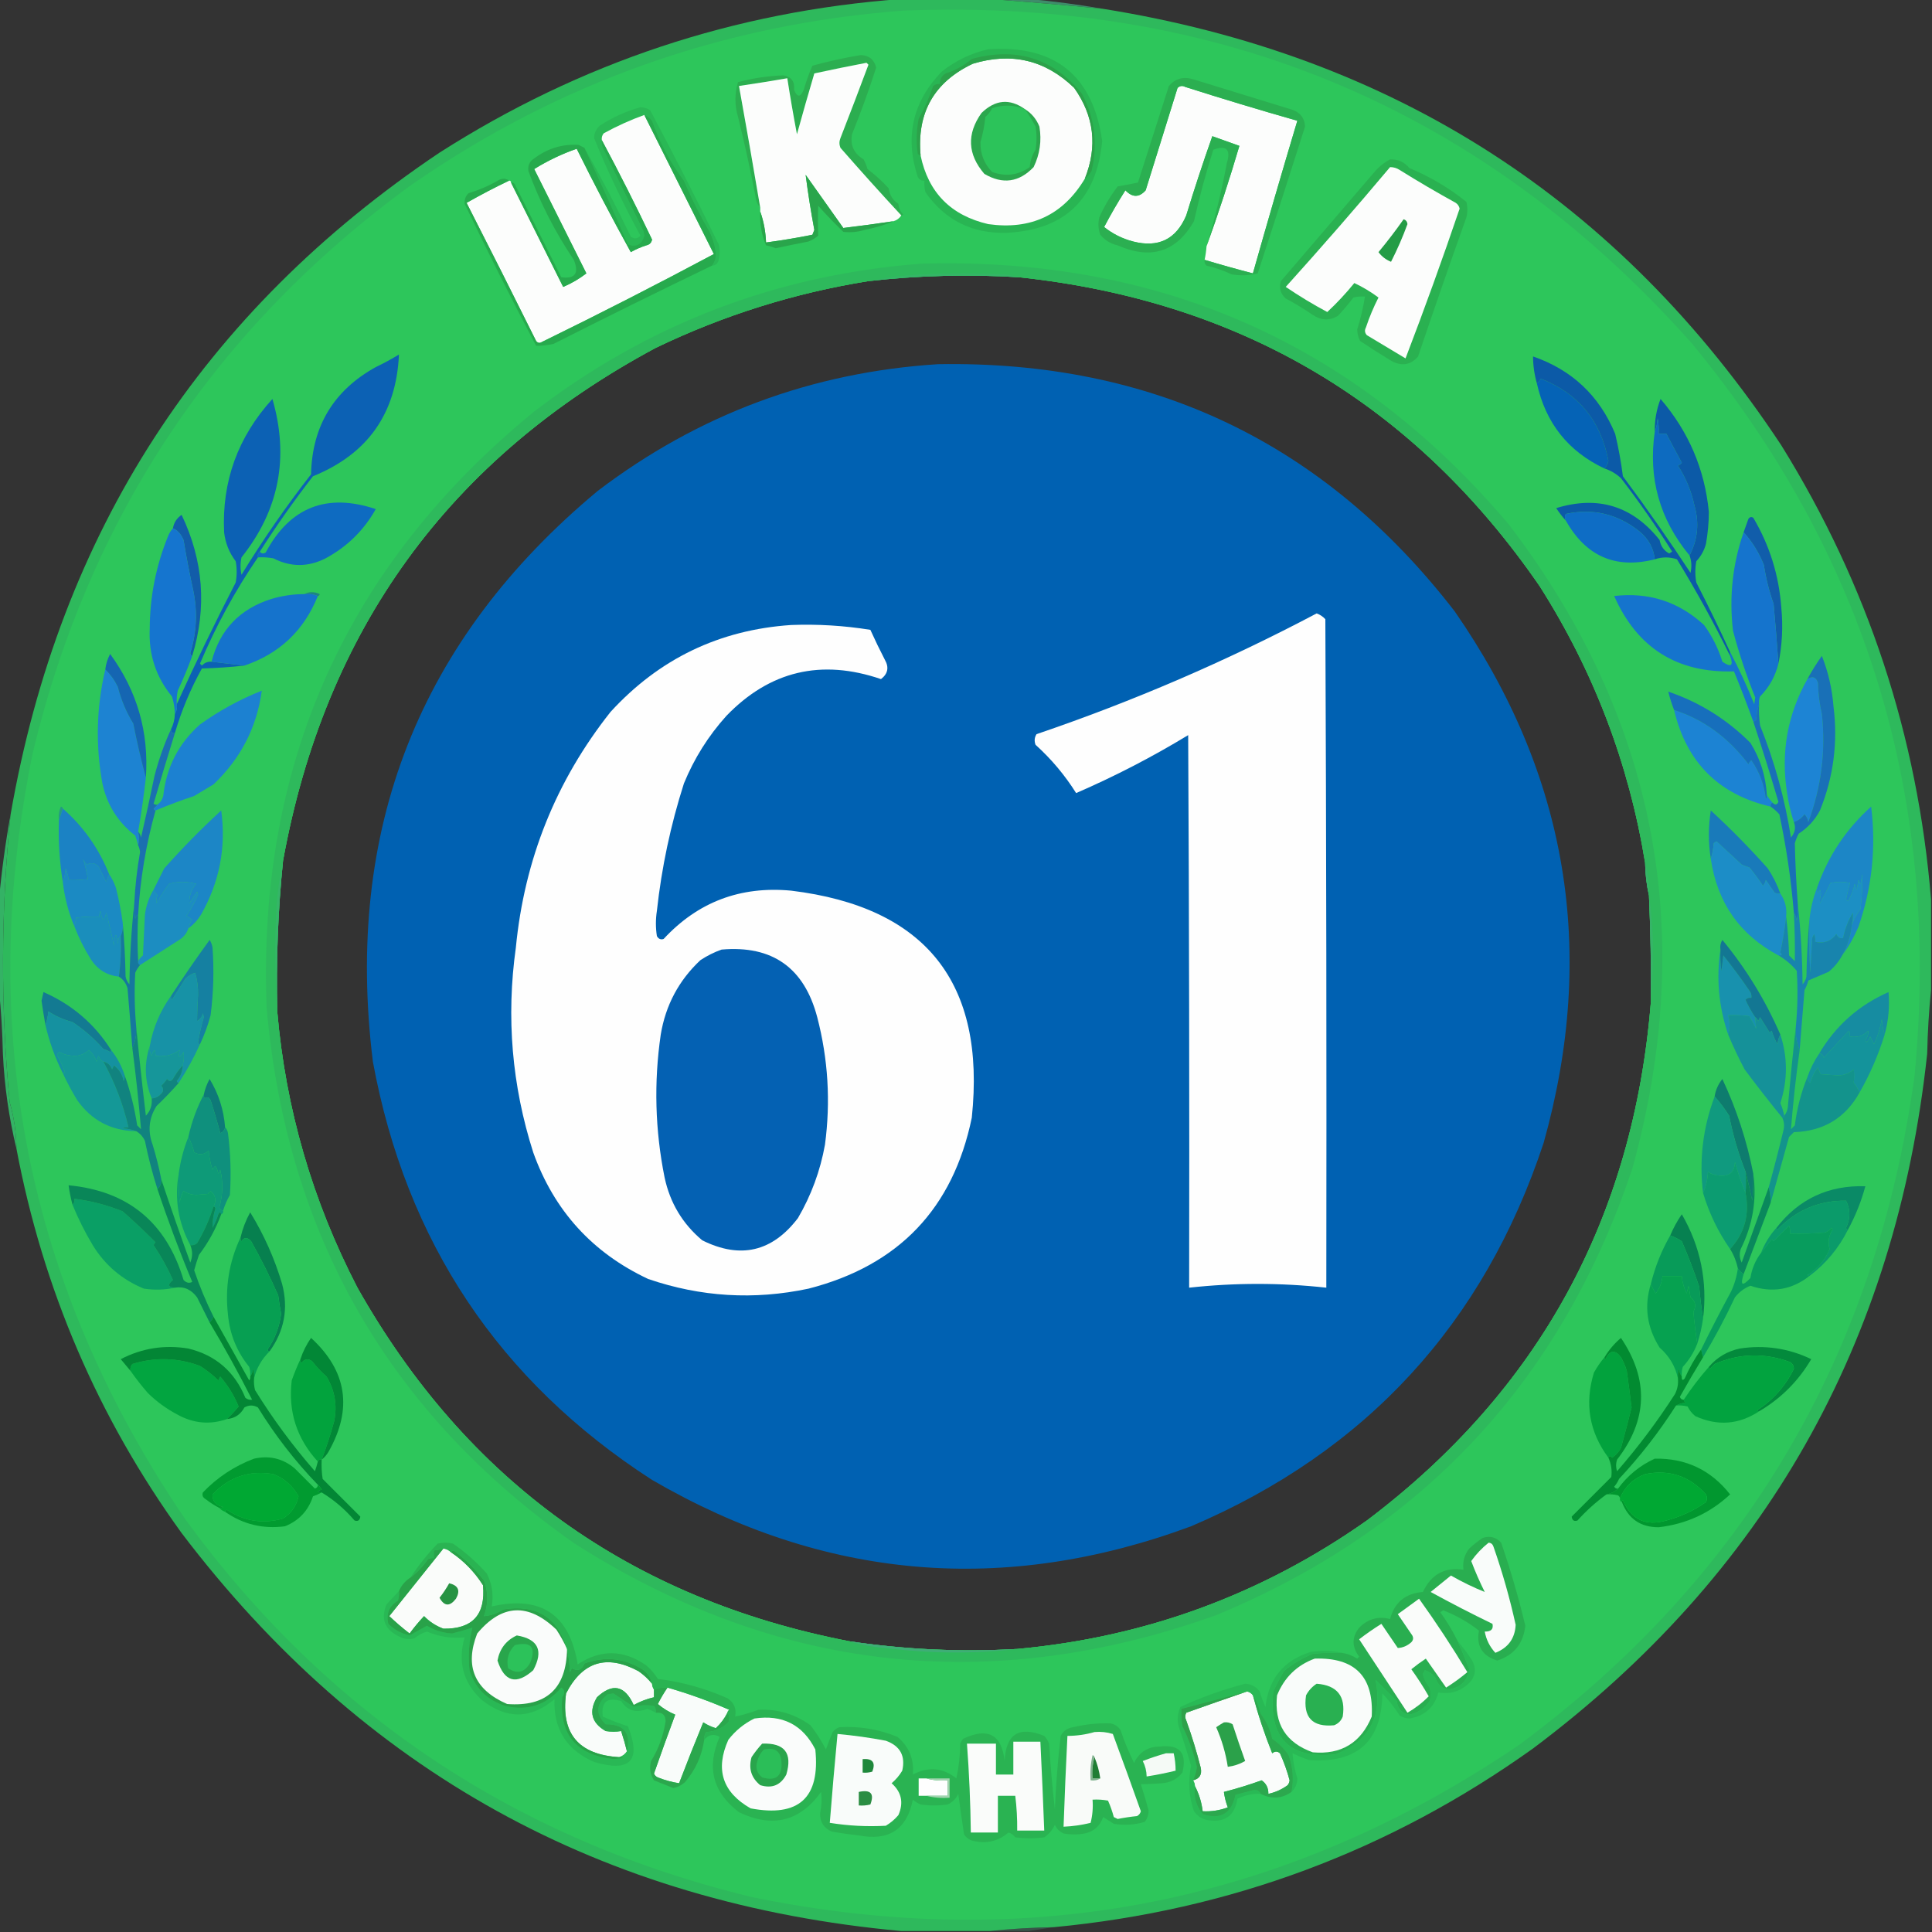 <?xml version="1.0" encoding="UTF-8"?>
<!DOCTYPE svg PUBLIC "-//W3C//DTD SVG 1.1//EN" "http://www.w3.org/Graphics/SVG/1.1/DTD/svg11.dtd">
<svg xmlns="http://www.w3.org/2000/svg" version="1.1" width="1000px" height="1000px" style="shape-rendering:geometricPrecision; text-rendering:geometricPrecision; image-rendering:optimizeQuality; fill-rule:evenodd; clip-rule:evenodd" xmlns:xlink="http://www.w3.org/1999/xlink">
<rect width="100%" height="100%" fill="#333333" stroke="none"/>
<g><path style="opacity:0.741" fill="#43ac7e" d="M 512.5,-0.5 C 519.167,-0.5 525.833,-0.5 532.5,-0.5C 545.229,0.64 557.896,2.306 570.5,4.5C 551.038,2.601 531.705,0.934 512.5,-0.5 Z"/></g>
<g><path style="opacity:1" fill="#2eb95c" d="M 466.5,-0.5 C 481.833,-0.5 497.167,-0.5 512.5,-0.5C 531.705,0.934 551.038,2.601 570.5,4.5C 721.209,28.499 838.375,103.832 922,230.5C 966.76,302.612 992.593,380.946 999.5,465.5C 999.5,481.167 999.5,496.833 999.5,512.5C 998.407,523.321 997.741,534.321 997.5,545.5C 981.356,695.342 913.356,815.175 793.5,905C 719.319,958.012 636.652,988.845 545.5,997.5C 534.318,997.684 523.318,998.35 512.5,999.5C 497.167,999.5 481.833,999.5 466.5,999.5C 311.674,985.356 187.508,916.689 94,793.5C 50.757,733.661 22.256,667.328 8.5,594.5C 8.417,586.24 7.251,578.24 5,570.5C 0.257,520.81 0.424,471.143 5.5,421.5C 30.936,275.366 104.937,161.2 227.5,79C 300.478,32.396 380.145,5.896 466.5,-0.5 Z M 527.5,143.5 C 642.223,155.747 732.056,209.08 797,303.5C 824.931,347.462 843.098,395.129 851.5,446.5C 851.596,452.373 852.263,458.04 853.5,463.5C 854.314,481.821 854.647,500.155 854.5,518.5C 845.479,630.411 796.479,719.911 707.5,787C 653.224,825.263 592.891,847.43 526.5,853.5C 497.362,855.159 468.362,853.826 439.5,849.5C 326.291,827.52 241.458,766.52 185,666.5C 161.664,621.471 147.83,573.804 143.5,523.5C 142.875,497.424 143.875,471.424 146.5,445.5C 168.235,325.801 232.569,237.301 339.5,180C 374.589,163.135 411.256,151.635 449.5,145.5C 475.442,142.568 501.442,141.902 527.5,143.5 Z"/></g>
<g><path style="opacity:1" fill="#2dc65b" d="M 467.5,5.5 C 631.457,-1.029 767.457,56.304 875.5,177.5C 966.122,287.249 1004.62,413.582 991,556.5C 971.211,701.218 903.044,816.718 786.5,903C 665.686,985.092 533.353,1011.43 389.5,982C 267.405,952.456 169.571,887.289 96,786.5C 13.921,665.781 -12.413,533.448 17,389.5C 46.451,267.47 111.618,169.637 212.5,96C 289.065,42.754 374.065,12.587 467.5,5.5 Z M 527.5,143.5 C 642.223,155.747 732.056,209.08 797,303.5C 824.931,347.462 843.098,395.129 851.5,446.5C 851.596,452.373 852.263,458.04 853.5,463.5C 854.314,481.821 854.647,500.155 854.5,518.5C 845.479,630.411 796.479,719.911 707.5,787C 653.224,825.263 592.891,847.43 526.5,853.5C 497.362,855.159 468.362,853.826 439.5,849.5C 326.291,827.52 241.458,766.52 185,666.5C 161.664,621.471 147.83,573.804 143.5,523.5C 142.875,497.424 143.875,471.424 146.5,445.5C 168.235,325.801 232.569,237.301 339.5,180C 374.589,163.135 411.256,151.635 449.5,145.5C 475.442,142.568 501.442,141.902 527.5,143.5 Z"/></g>
<g><path style="opacity:1" fill="#2cae50" d="M 466.5,111.5 C 455.866,100.028 445.366,88.362 435,76.5C 434.333,74.833 434.333,73.167 435,71.5C 439.931,58.872 444.765,46.206 449.5,33.5C 449.167,33.167 448.833,32.833 448.5,32.5C 439.487,34.225 430.487,36.059 421.5,38C 418.409,48.444 415.409,58.944 412.5,69.5C 410.67,59.851 409.004,50.185 407.5,40.5C 399.169,41.944 390.835,43.278 382.5,44.5C 386.296,65.48 389.963,86.48 393.5,107.5C 392.073,105.852 391.24,103.852 391,101.5C 388.369,87.749 385.369,74.083 382,60.5C 380.215,54.467 380.215,48.467 382,42.5C 389.691,40.46 397.524,39.293 405.5,39C 409.614,39.701 411.448,42.201 411,46.5C 412.612,50.466 414.279,50.466 416,46.5C 417.256,42.158 418.756,37.992 420.5,34C 428.719,31.74 437.052,29.907 445.5,28.5C 449.824,28.66 452.491,30.827 453.5,35C 449.757,46.652 445.591,58.152 441,69.5C 439.986,75.143 441.986,79.477 447,82.5C 447.862,84.087 448.529,85.754 449,87.5C 452.966,90.464 456.633,93.797 460,97.5C 460.441,100.939 462.108,103.606 465,105.5C 465.163,107.676 465.996,109.509 467.5,111C 467.272,111.399 466.938,111.565 466.5,111.5 Z"/></g>
<g><path style="opacity:1" fill="#fcfdfc" d="M 466.5,111.5 C 465.552,112.978 464.219,113.978 462.5,114.5C 453.809,115.794 445.143,116.96 436.5,118C 430,108.833 423.5,99.667 417,90.5C 418.219,99.982 419.719,109.482 421.5,119C 421.167,119.833 420.833,120.667 420.5,121.5C 412.551,123.112 404.551,124.445 396.5,125.5C 396.284,119.9 395.284,114.567 393.5,109.5C 393.5,108.833 393.5,108.167 393.5,107.5C 389.963,86.48 386.296,65.48 382.5,44.5C 390.835,43.278 399.169,41.944 407.5,40.5C 409.004,50.185 410.67,59.851 412.5,69.5C 415.409,58.944 418.409,48.444 421.5,38C 430.487,36.059 439.487,34.225 448.5,32.5C 448.833,32.833 449.167,33.167 449.5,33.5C 444.765,46.206 439.931,58.872 435,71.5C 434.333,73.167 434.333,74.833 435,76.5C 445.366,88.362 455.866,100.028 466.5,111.5 Z"/></g>
<g><path style="opacity:1" fill="#29b553" d="M 511.5,25.5 C 545.991,23.175 565.658,39.008 570.5,73C 567.644,103.191 551.144,119.025 521,120.5C 503.184,120.993 489.184,113.993 479,99.5C 478.505,97.527 478.338,95.527 478.5,93.5C 476.876,93.64 475.71,92.973 475,91.5C 468.226,70.765 472.393,52.598 487.5,37C 494.693,31.333 502.693,27.499 511.5,25.5 Z"/></g>
<g><path style="opacity:1" fill="#fcfdfc" d="M 561.5,92.5 C 550.252,111.286 533.585,119.119 511.5,116C 492.175,111.509 480.508,99.676 476.5,80.5C 474.503,58.319 483.503,42.485 503.5,33C 523.585,26.897 541.085,31.064 556,45.5C 566.344,60.123 568.178,75.79 561.5,92.5 Z"/></g>
<g><path style="opacity:1" fill="#2ca24a" d="M 561.5,92.5 C 568.178,75.79 566.344,60.123 556,45.5C 541.085,31.064 523.585,26.897 503.5,33C 483.503,42.485 474.503,58.319 476.5,80.5C 475.883,80.389 475.383,80.056 475,79.5C 474.17,73.472 474.336,67.472 475.5,61.5C 478.538,56.089 481.038,50.422 483,44.5C 484.011,43.663 485.178,43.33 486.5,43.5C 486.393,41.097 487.393,39.264 489.5,38C 494.561,36.389 499.061,33.889 503,30.5C 526.119,24.185 545.119,30.185 560,48.5C 566.652,61.141 568.319,74.475 565,88.5C 564.051,90.093 562.885,91.426 561.5,92.5 Z"/></g>
<g><path style="opacity:1" fill="#fcfdfc" d="M 623.5,134.5 C 623.993,132.194 624.326,129.861 624.5,127.5C 630.659,110.431 636.326,93.098 641.5,75.5C 636.843,73.835 632.177,72.168 627.5,70.5C 622.707,84.047 618.207,97.714 614,111.5C 608.785,123.857 599.618,128.357 586.5,125C 580.907,123.537 575.907,121.037 571.5,117.5C 574.914,111.003 578.581,104.67 582.5,98.5C 586.124,102.301 589.624,102.301 593,98.5C 598.5,80.833 604,63.167 609.5,45.5C 610.723,44.386 612.056,44.219 613.5,45C 632.762,51.144 652.095,56.977 671.5,62.5C 663.633,88.77 655.966,115.103 648.5,141.5C 640.122,139.322 631.789,136.989 623.5,134.5 Z"/></g>
<g><path style="opacity:1" fill="#2ab855" d="M 368.5,137.5 C 369.995,135.669 370.662,133.502 370.5,131C 370.068,126.963 368.902,123.13 367,119.5C 362.124,111.081 357.791,102.414 354,93.5C 346.959,84.09 341.459,73.757 337.5,62.5C 336.412,61.066 335.078,60.066 333.5,59.5C 326.295,62.1 319.295,65.267 312.5,69C 311.663,70.011 311.33,71.178 311.5,72.5C 311.343,73.873 311.51,75.207 312,76.5C 319.03,90.985 326.03,105.318 333,119.5C 333.167,120.333 333.333,121.167 333.5,122C 332.187,126.553 329.354,128.053 325,126.5C 317.776,109.718 310.276,93.051 302.5,76.5C 310.981,91.457 318.981,106.79 326.5,122.5C 328.307,123.799 329.973,123.632 331.5,122C 322.558,105.616 314.558,88.783 307.5,71.5C 307.556,68.889 308.556,66.722 310.5,65C 317.015,60.742 324.015,57.575 331.5,55.5C 333.299,55.577 334.966,56.077 336.5,57C 348.717,79.932 360.55,103.099 372,126.5C 372.667,129.167 372.667,131.833 372,134.5C 371.578,136.426 370.411,137.426 368.5,137.5 Z"/></g>
<g><path style="opacity:1" fill="#fcfdfc" d="M 333.5,59.5 C 345.473,83.447 357.473,107.447 369.5,131.5C 340.18,147.161 310.514,162.327 280.5,177C 279.365,177.749 278.365,177.583 277.5,176.5C 265.628,152.589 253.628,128.756 241.5,105C 248.703,100.899 256.036,97.066 263.5,93.5C 264.167,93.5 264.5,93.833 264.5,94.5C 273.491,112.482 282.491,130.482 291.5,148.5C 295.796,146.685 299.796,144.352 303.5,141.5C 294.5,123.5 285.5,105.5 276.5,87.5C 283.552,83.138 290.885,79.638 298.5,77C 307.467,95.104 316.801,112.938 326.5,130.5C 329.05,129.058 331.716,127.892 334.5,127C 336.18,126.653 337.18,125.653 337.5,124C 329.194,106.555 320.528,89.388 311.5,72.5C 311.33,71.178 311.663,70.011 312.5,69C 319.295,65.267 326.295,62.1 333.5,59.5 Z"/></g>
<g><path style="opacity:1" fill="#2baf51" d="M 623.5,134.5 C 631.789,136.989 640.122,139.322 648.5,141.5C 655.966,115.103 663.633,88.77 671.5,62.5C 652.095,56.977 632.762,51.144 613.5,45C 612.056,44.219 610.723,44.386 609.5,45.5C 604,63.167 598.5,80.833 593,98.5C 589.624,102.301 586.124,102.301 582.5,98.5C 578.581,104.67 574.914,111.003 571.5,117.5C 575.907,121.037 580.907,123.537 586.5,125C 599.618,128.357 608.785,123.857 614,111.5C 618.207,97.714 622.707,84.047 627.5,70.5C 632.177,72.168 636.843,73.835 641.5,75.5C 636.326,93.098 630.659,110.431 624.5,127.5C 628.784,113.365 632.284,99.032 635,84.5C 637.183,77.349 634.85,75.016 628,77.5C 624.137,89.657 620.804,101.99 618,114.5C 608.873,130.421 595.706,134.588 578.5,127C 574.867,126.18 571.867,124.347 569.5,121.5C 568.425,118.562 568.259,115.562 569,112.5C 571.537,106.795 574.704,101.462 578.5,96.5C 582.034,95.869 585.534,95.202 589,94.5C 594.333,77.833 599.667,61.167 605,44.5C 608.308,40.673 612.474,39.506 617.5,41C 634.833,46.333 652.167,51.667 669.5,57C 673.314,58.634 675.314,61.467 675.5,65.5C 667.437,90.855 659.271,116.188 651,141.5C 646.587,142.632 642.087,142.799 637.5,142C 633.366,140.046 629.033,138.546 624.5,137.5C 623.614,136.675 623.281,135.675 623.5,134.5 Z"/></g>
<g><path style="opacity:1" fill="#2ba74d" d="M 530.5,56.5 C 533.904,58.577 536.404,61.577 538,65.5C 539.231,72.85 538.231,79.85 535,86.5C 527.442,94.394 518.942,95.561 509.5,90C 500.809,79.883 500.309,69.383 508,58.5C 515.141,51.543 522.641,50.876 530.5,56.5 Z"/></g>
<g><path style="opacity:1" fill="#2cc35a" d="M 530.5,56.5 C 532.509,59.354 534.343,62.354 536,65.5C 536.667,69.5 536.667,73.5 536,77.5C 534.253,80.21 533.253,83.21 533,86.5C 527,90.718 520.5,91.552 513.5,89C 509.36,84.72 507.36,79.553 507.5,73.5C 508.75,69.254 509.583,64.921 510,60.5C 511.529,59.271 512.696,57.771 513.5,56C 519.215,54.088 524.882,54.255 530.5,56.5 Z"/></g>
<g><path style="opacity:1" fill="#2ab151" d="M 719.5,82.5 C 723.636,82.372 726.969,83.872 729.5,87C 740.166,91.417 749.999,97.25 759,104.5C 759.667,107.167 759.667,109.833 759,112.5C 750.473,136.414 742.14,160.414 734,184.5C 730.307,188.843 725.807,189.676 720.5,187C 714.915,183.625 709.415,180.125 704,176.5C 703.015,174.634 702.515,172.634 702.5,170.5C 704.253,164.913 705.586,159.246 706.5,153.5C 704.473,153.338 702.473,153.505 700.5,154C 698.021,157.313 695.355,160.48 692.5,163.5C 688.128,166.068 683.795,165.901 679.5,163C 675,159.915 670.333,157.082 665.5,154.5C 662.758,152.067 661.925,149.067 663,145.5C 678.971,126.858 694.971,108.192 711,89.5C 713.464,86.519 716.297,84.186 719.5,82.5 Z"/></g>
<g><path style="opacity:1" fill="#fcfdfc" d="M 719.5,86.5 C 721.308,86.491 722.975,86.991 724.5,88C 734.002,93.919 743.669,99.586 753.5,105C 754.574,105.739 755.241,106.739 755.5,108C 746.649,134.057 737.315,159.891 727.5,185.5C 720.833,181.5 714.167,177.5 707.5,173.5C 706.386,172.277 706.219,170.944 707,169.5C 708.781,164.154 710.947,158.987 713.5,154C 709.585,151.086 705.419,148.586 701,146.5C 696.654,151.844 691.987,156.844 687,161.5C 679.6,157.55 672.434,153.217 665.5,148.5C 683.896,128.109 701.896,107.443 719.5,86.5 Z"/></g>
<g><path style="opacity:1" fill="#27aa4d" d="M 311.5,72.5 C 320.528,89.388 329.194,106.555 337.5,124C 337.18,125.653 336.18,126.653 334.5,127C 331.716,127.892 329.05,129.058 326.5,130.5C 316.801,112.938 307.467,95.104 298.5,77C 290.885,79.638 283.552,83.138 276.5,87.5C 285.5,105.5 294.5,123.5 303.5,141.5C 299.796,144.352 295.796,146.685 291.5,148.5C 282.491,130.482 273.491,112.482 264.5,94.5C 265.376,94.369 266.043,94.703 266.5,95.5C 274.5,111.5 282.5,127.5 290.5,143.5C 297.664,144.478 299.831,141.478 297,134.5C 287.33,120.161 279.497,104.827 273.5,88.5C 273.119,85.675 274.119,83.509 276.5,82C 283.423,76.8 291.089,74.467 299.5,75C 300.527,75.513 301.527,76.013 302.5,76.5C 310.276,93.051 317.776,109.718 325,126.5C 329.354,128.053 332.187,126.553 333.5,122C 333.333,121.167 333.167,120.333 333,119.5C 326.03,105.318 319.03,90.985 312,76.5C 311.51,75.207 311.343,73.873 311.5,72.5 Z"/></g>
<g><path style="opacity:1" fill="#249c46" d="M 726.5,113.5 C 727.695,113.866 728.361,114.699 728.5,116C 726.047,122.7 723.214,129.2 720,135.5C 717.343,134.427 715.177,132.76 713.5,130.5C 718.085,124.983 722.418,119.317 726.5,113.5 Z"/></g>
<g><path style="opacity:1" fill="#29a54b" d="M 462.5,114.5 C 458.3,116.334 453.3,117.834 447.5,119C 443.878,120.106 440.211,120.439 436.5,120C 432.012,115.678 427.679,111.178 423.5,106.5C 423.31,111.74 423.31,116.906 423.5,122C 421.999,123.252 420.332,124.252 418.5,125C 412.806,126.105 407.14,127.272 401.5,128.5C 399.885,127.846 398.218,127.346 396.5,127C 394.158,121.449 393.158,115.616 393.5,109.5C 395.284,114.567 396.284,119.9 396.5,125.5C 404.551,124.445 412.551,123.112 420.5,121.5C 420.833,120.667 421.167,119.833 421.5,119C 419.719,109.482 418.219,99.982 417,90.5C 423.5,99.667 430,108.833 436.5,118C 445.143,116.96 453.809,115.794 462.5,114.5 Z"/></g>
<g><path style="opacity:1" fill="#2eb95c" d="M 476.5,136.5 C 600.306,132.851 701.806,177.851 781,271.5C 857.281,371.454 878.614,482.454 845,604.5C 808.356,714.475 736.523,791.642 629.5,836C 512.591,877.818 401.924,865.485 297.5,799C 201.477,731.667 148.311,639.167 138,521.5C 133.222,395.191 179.389,292.357 276.5,213C 335.434,167.737 402.101,142.237 476.5,136.5 Z M 527.5,143.5 C 642.223,155.747 732.056,209.08 797,303.5C 824.931,347.462 843.098,395.129 851.5,446.5C 851.596,452.373 852.263,458.04 853.5,463.5C 854.314,481.821 854.647,500.155 854.5,518.5C 845.479,630.411 796.479,719.911 707.5,787C 653.224,825.263 592.891,847.43 526.5,853.5C 497.362,855.159 468.362,853.826 439.5,849.5C 326.291,827.52 241.458,766.52 185,666.5C 161.664,621.471 147.83,573.804 143.5,523.5C 142.875,497.424 143.875,471.424 146.5,445.5C 168.235,325.801 232.569,237.301 339.5,180C 374.589,163.135 411.256,151.635 449.5,145.5C 475.442,142.568 501.442,141.902 527.5,143.5 Z"/></g>
<g><path style="opacity:0.28" fill="#44ac81" d="M 527.5,143.5 C 501.442,141.902 475.442,142.568 449.5,145.5C 458.931,143.58 468.598,142.414 478.5,142C 491.833,141.333 505.167,141.333 518.5,142C 521.695,142.181 524.695,142.681 527.5,143.5 Z"/></g>
<g><path style="opacity:1" fill="#27aa4d" d="M 333.5,59.5 C 335.078,60.066 336.412,61.066 337.5,62.5C 341.459,73.757 346.959,84.09 354,93.5C 357.791,102.414 362.124,111.081 367,119.5C 368.902,123.13 370.068,126.963 370.5,131C 370.662,133.502 369.995,135.669 368.5,137.5C 341.073,150.713 313.74,164.213 286.5,178C 283.479,178.673 280.479,179.007 277.5,179C 264.684,154.7 252.35,130.2 240.5,105.5C 240.326,103.307 240.993,101.473 242.5,100C 248.208,98.279 253.541,95.946 258.5,93C 260.387,92.22 262.054,92.387 263.5,93.5C 256.036,97.066 248.703,100.899 241.5,105C 253.628,128.756 265.628,152.589 277.5,176.5C 278.365,177.583 279.365,177.749 280.5,177C 310.514,162.327 340.18,147.161 369.5,131.5C 357.473,107.447 345.473,83.447 333.5,59.5 Z"/></g>
<g><path style="opacity:1" fill="#0061b2" d="M 485.5,188.5 C 596.498,186.59 685.665,229.257 753,316.5C 811.436,400.781 826.769,492.448 799,591.5C 768.038,685.129 707.204,751.296 616.5,790C 519.69,825.818 426.69,817.818 337.5,766C 258.333,714.915 210.166,642.749 193,549.5C 178.158,429.418 216.991,330.918 309.5,254C 361.511,214.503 420.177,192.67 485.5,188.5 Z"/></g>
<g><path style="opacity:1" fill="#0563b6" d="M 830.5,242.5 C 811.719,233.659 800.053,218.992 795.5,198.5C 796.267,197.828 796.934,196.995 797.5,196C 816.897,203.583 828.564,217.75 832.5,238.5C 832.197,240.114 831.53,241.448 830.5,242.5 Z"/></g>
<g><path style="opacity:1" fill="#0c5aa7" d="M 874.5,287.5 C 878.778,279.278 879.612,270.611 877,261.5C 875.388,254.116 872.555,247.283 868.5,241C 869.308,240.692 869.975,240.192 870.5,239.5C 867.764,234.459 865.098,229.459 862.5,224.5C 861.167,224.5 859.833,224.5 858.5,224.5C 858.664,221.813 858.497,219.146 858,216.5C 857.814,219.036 857.314,221.369 856.5,223.5C 856.382,217.637 857.382,211.97 859.5,206.5C 874.038,223.403 882.371,242.903 884.5,265C 884.474,270.547 883.974,276.047 883,281.5C 882.08,284.938 880.413,287.938 878,290.5C 877.333,294.167 877.333,297.833 878,301.5C 884.117,313.399 889.95,325.399 895.5,337.5C 895.5,338.167 895.5,338.833 895.5,339.5C 887.123,322.414 877.956,305.747 868,289.5C 864.168,288.2 860.334,288.2 856.5,289.5C 855.92,283.738 853.254,278.905 848.5,275C 837.222,266.016 824.556,263.016 810.5,266C 809.829,266.986 809.829,268.153 810.5,269.5C 808.697,267.519 807.03,265.352 805.5,263C 827.153,256.368 844.986,261.868 859,279.5C 859.598,282.7 861.265,285.033 864,286.5C 864.5,286.167 865,285.833 865.5,285.5C 857.251,272.419 848.418,259.752 839,247.5C 836.477,245.173 833.643,243.507 830.5,242.5C 831.53,241.448 832.197,240.114 832.5,238.5C 828.564,217.75 816.897,203.583 797.5,196C 796.934,196.995 796.267,197.828 795.5,198.5C 794.193,193.934 793.526,189.267 793.5,184.5C 813.621,191.453 827.788,204.786 836,224.5C 837.737,231.786 839.071,239.119 840,246.5C 852.159,262.817 863.826,279.484 875,296.5C 875.736,293.408 875.569,290.408 874.5,287.5 Z"/></g>
<g><path style="opacity:1" fill="#0d6bc0" d="M 874.5,287.5 C 859.033,268.831 853.033,247.498 856.5,223.5C 857.314,221.369 857.814,219.036 858,216.5C 858.497,219.146 858.664,221.813 858.5,224.5C 859.833,224.5 861.167,224.5 862.5,224.5C 865.098,229.459 867.764,234.459 870.5,239.5C 869.975,240.192 869.308,240.692 868.5,241C 872.555,247.283 875.388,254.116 877,261.5C 879.612,270.611 878.778,279.278 874.5,287.5 Z"/></g>
<g><path style="opacity:1" fill="#0c61b4" d="M 134.5,285.5 C 133.596,286.209 133.263,287.209 133.5,288.5C 121.75,305.651 111.75,323.984 103.5,343.5C 103.833,343.833 104.167,344.167 104.5,344.5C 105.85,343.05 107.516,342.383 109.5,342.5C 115.167,343.167 120.833,343.833 126.5,344.5C 119.246,345.299 111.912,345.799 104.5,346C 98.623,356.596 93.957,367.762 90.5,379.5C 89.167,379.5 88.5,378.833 88.5,377.5C 89.774,375.007 90.44,372.341 90.5,369.5C 91.451,368.081 91.784,366.415 91.5,364.5C 101.059,343.378 111.226,322.378 122,301.5C 122.667,297.833 122.667,294.167 122,290.5C 118.639,286.067 116.639,281.067 116,275.5C 114.774,249.189 123.107,226.189 141,206.5C 149.781,236.762 144.448,264.096 125,288.5C 124.333,291.5 124.333,294.5 125,297.5C 136.013,279.47 148.013,262.136 161,245.5C 161.542,220.581 172.709,202.081 194.5,190C 198.626,188.034 202.626,185.868 206.5,183.5C 205.116,214.044 190.282,235.044 162,246.5C 152.225,259.102 143.058,272.102 134.5,285.5 Z"/></g>
<g><path style="opacity:1" fill="#0e6bc1" d="M 133.5,288.5 C 133.263,287.209 133.596,286.209 134.5,285.5C 135.251,286.573 136.251,286.74 137.5,286C 150.07,262.527 169.07,255.027 194.5,263.5C 188.308,274.526 179.641,283.026 168.5,289C 159.471,293.59 150.471,293.59 141.5,289C 138.854,288.503 136.187,288.336 133.5,288.5 Z"/></g>
<g><path style="opacity:1" fill="#0e6dc5" d="M 856.5,289.5 C 836.228,294.633 820.895,287.966 810.5,269.5C 809.829,268.153 809.829,266.986 810.5,266C 824.556,263.016 837.222,266.016 848.5,275C 853.254,278.905 855.92,283.738 856.5,289.5 Z"/></g>
<g><path style="opacity:1" fill="#125da9" d="M 99.5,339.5 C 98.903,339.265 98.57,338.765 98.5,338C 101.789,327.323 102.289,316.489 100,305.5C 98.118,296.949 96.451,288.282 95,279.5C 93.603,276.286 91.769,274.286 89.5,273.5C 89.981,270.545 91.481,268.211 94,266.5C 105.312,290.166 107.146,314.499 99.5,339.5 Z"/></g>
<g><path style="opacity:1" fill="#115daa" d="M 920.5,343.5 C 919.806,333.306 918.972,322.973 918,312.5C 915.699,305.995 914.032,299.328 913,292.5C 910.494,286.141 906.994,280.474 902.5,275.5C 903.32,273.188 904.153,270.854 905,268.5C 905.718,267.549 906.551,267.383 907.5,268C 915.955,282.303 920.788,297.803 922,314.5C 922.949,324.299 922.449,333.965 920.5,343.5 Z"/></g>
<g><path style="opacity:1" fill="#1e8382" d="M 157.5,307.5 C 160.024,306.2 162.691,306.2 165.5,307.5C 165.376,308.107 165.043,308.44 164.5,308.5C 162.393,307.532 160.059,307.198 157.5,307.5 Z"/></g>
<g><path style="opacity:1" fill="#fefefe" d="M 681.5,317.5 C 683.229,318.117 684.729,319.117 686,320.5C 686.5,435.833 686.667,551.166 686.5,666.5C 662.829,663.905 639.162,663.905 615.5,666.5C 615.667,571.166 615.5,475.833 615,380.5C 596.389,391.806 577.055,401.806 557,410.5C 551.189,401.241 544.189,392.908 536,385.5C 535.257,383.559 535.424,381.726 536.5,380C 586.542,362.975 634.875,342.142 681.5,317.5 Z"/></g>
<g><path style="opacity:1" fill="#1575cf" d="M 89.5,273.5 C 91.769,274.286 93.603,276.286 95,279.5C 96.451,288.282 98.118,296.949 100,305.5C 102.289,316.489 101.789,327.323 98.5,338C 98.57,338.765 98.903,339.265 99.5,339.5C 97.289,345.593 94.789,351.593 92,357.5C 91.503,359.81 91.337,362.143 91.5,364.5C 91.784,366.415 91.451,368.081 90.5,369.5C 90.453,366.432 89.953,363.432 89,360.5C 80.716,350.388 76.883,338.722 77.5,325.5C 77.565,308.876 80.731,292.876 87,277.5C 87.608,275.934 88.442,274.6 89.5,273.5 Z"/></g>
<g><path style="opacity:1" fill="#fefefe" d="M 409.5,323.5 C 423.262,322.979 436.929,323.813 450.5,326C 452.856,331.212 455.356,336.379 458,341.5C 460.247,345.423 459.58,348.757 456,351.5C 425.091,340.941 398.425,347.275 376,370.5C 366.658,380.855 359.325,392.521 354,405.5C 347.115,427.039 342.448,449.039 340,471.5C 339.333,475.833 339.333,480.167 340,484.5C 340.837,486.007 342.004,486.507 343.5,486C 361.224,466.863 383.224,458.53 409.5,461C 479.167,469.492 510.334,508.659 503,578.5C 493.315,625.521 465.149,655.021 418.5,667C 390.345,672.984 362.678,671.318 335.5,662C 306.607,648.438 286.774,626.605 276,596.5C 264.948,561.877 261.948,526.544 267,490.5C 271.432,444.835 287.765,404.168 316,368.5C 341.168,340.999 372.335,325.999 409.5,323.5 Z"/></g>
<g><path style="opacity:1" fill="#1573cc" d="M 157.5,307.5 C 160.059,307.198 162.393,307.532 164.5,308.5C 157.319,326.349 144.653,338.349 126.5,344.5C 120.833,343.833 115.167,343.167 109.5,342.5C 113.733,326.011 124.066,315.178 140.5,310C 146.056,308.36 151.722,307.527 157.5,307.5 Z"/></g>
<g><path style="opacity:1" fill="#1574cd" d="M 902.5,275.5 C 906.994,280.474 910.494,286.141 913,292.5C 914.032,299.328 915.699,305.995 918,312.5C 918.972,322.973 919.806,333.306 920.5,343.5C 918.895,350.045 915.728,355.711 911,360.5C 910.51,361.793 910.343,363.127 910.5,364.5C 909.683,366.969 909.183,369.635 909,372.5C 908.617,373.056 908.117,373.389 907.5,373.5C 904.37,364.779 901.036,356.112 897.5,347.5C 868.088,348.424 847.421,335.424 835.5,308.5C 853.348,306.394 868.848,311.394 882,323.5C 886.224,329.281 889.39,335.614 891.5,342.5C 896.028,345.636 897.361,344.636 895.5,339.5C 895.5,338.833 895.5,338.167 895.5,337.5C 900.136,346.22 904.302,355.22 908,364.5C 908.167,363.333 908.333,362.167 908.5,361C 903.974,349.77 900.141,338.27 897,326.5C 894.939,308.971 896.773,291.971 902.5,275.5 Z"/></g>
<g><path style="opacity:1" fill="#1d83d2" d="M 54.5,346.5 C 57.119,349.031 59.286,352.031 61,355.5C 62.7,362.273 65.366,368.607 69,374.5C 70.851,383.957 73.017,393.29 75.5,402.5C 74.446,411.88 73.112,421.213 71.5,430.5C 72.103,433.041 72.103,435.374 71.5,437.5C 71.108,435.821 70.608,434.154 70,432.5C 61.035,425.57 55.369,416.57 53,405.5C 49.406,385.634 49.906,365.967 54.5,346.5 Z"/></g>
<g><path style="opacity:1" fill="#1d84d4" d="M 928.5,425.5 C 926.91,420.644 925.743,415.644 925,410.5C 921.662,389.539 925.162,369.872 935.5,351.5C 938.176,349.752 940.009,350.419 941,353.5C 941.101,358.946 941.768,364.279 943,369.5C 945.057,388.763 942.724,407.429 936,425.5C 935.71,423.956 935.044,422.623 934,421.5C 932.568,423.439 930.735,424.772 928.5,425.5 Z"/></g>
<g><path style="opacity:1" fill="#1c81d1" d="M 80.5,419.5 C 79.957,419.44 79.624,419.107 79.5,418.5C 80.243,417.818 80.909,417.151 81.5,416.5C 82.992,415.393 83.992,413.893 84.5,412C 86.085,397.162 92.418,384.828 103.5,375C 113.397,367.882 124.064,362.049 135.5,357.5C 132.943,376.444 124.609,392.611 110.5,406C 107.167,408 103.833,410 100.5,412C 93.644,414.273 86.978,416.773 80.5,419.5 Z"/></g>
<g><path style="opacity:1" fill="#1c83d3" d="M 914.5,411.5 C 915.341,412.926 916.341,414.26 917.5,415.5C 916.662,415.842 916.328,416.508 916.5,417.5C 889.578,411.245 872.912,394.578 866.5,367.5C 881.575,372.27 894.408,381.603 905,395.5C 905.308,394.692 905.808,394.025 906.5,393.5C 910.685,399.524 913.185,406.191 914,413.5C 914.464,412.906 914.631,412.239 914.5,411.5 Z"/></g>
<g><path style="opacity:1" fill="#1566b2" d="M 75.5,402.5 C 73.017,393.29 70.851,383.957 69,374.5C 65.366,368.607 62.7,362.273 61,355.5C 59.286,352.031 57.119,349.031 54.5,346.5C 54.826,343.689 55.659,341.022 57,338.5C 70.967,357.568 77.133,378.901 75.5,402.5 Z"/></g>
<g><path style="opacity:1" fill="#176fbc" d="M 914.5,411.5 C 914.631,412.239 914.464,412.906 914,413.5C 913.185,406.191 910.685,399.524 906.5,393.5C 905.808,394.025 905.308,394.692 905,395.5C 894.408,381.603 881.575,372.27 866.5,367.5C 865.32,364.479 864.32,361.313 863.5,358C 879.675,363.488 893.842,372.322 906,384.5C 911.155,392.796 913.988,401.796 914.5,411.5 Z"/></g>
<g><path style="opacity:1" fill="#1970b7" d="M 930.5,467.5 C 930.665,470.518 930.498,473.518 930,476.5C 929.79,474.942 929.29,473.609 928.5,472.5C 927.086,455.346 924.586,438.346 921,421.5C 919.629,419.959 918.129,418.625 916.5,417.5C 916.328,416.508 916.662,415.842 917.5,415.5C 918.824,416.85 919.824,416.683 920.5,415C 916.39,401.05 912.057,387.217 907.5,373.5C 908.117,373.389 908.617,373.056 909,372.5C 909.183,369.635 909.683,366.969 910.5,364.5C 910.335,368.182 910.501,371.848 911,375.5C 918.511,394.206 923.844,413.54 927,433.5C 929.112,431.008 929.612,428.342 928.5,425.5C 930.735,424.772 932.568,423.439 934,421.5C 935.044,422.623 935.71,423.956 936,425.5C 942.724,407.429 945.057,388.763 943,369.5C 941.768,364.279 941.101,358.946 941,353.5C 940.009,350.419 938.176,349.752 935.5,351.5C 937.739,347.36 940.239,343.36 943,339.5C 946.275,347.788 948.275,356.455 949,365.5C 951.363,384.18 949.03,402.18 942,419.5C 939.382,424.451 935.716,428.451 931,431.5C 930.138,433.087 929.471,434.754 929,436.5C 929.232,446.829 929.732,457.162 930.5,467.5 Z"/></g>
<g><path style="opacity:1" fill="#249984" d="M 32.5,418.5 C 31.833,420.5 31.167,422.5 30.5,424.5C 30.192,422.076 30.526,419.743 31.5,417.5C 32.107,417.624 32.44,417.957 32.5,418.5 Z"/></g>
<g><path style="opacity:1" fill="#1b82c4" d="M 32.5,418.5 C 43.181,427.863 51.181,439.196 56.5,452.5C 55.91,453.766 55.41,455.099 55,456.5C 53.673,453.869 52.34,451.202 51,448.5C 49.155,446.65 47.155,446.317 45,447.5C 44.085,446.672 43.419,445.672 43,444.5C 44.091,448.07 44.924,451.57 45.5,455C 42.183,455.498 38.85,455.665 35.5,455.5C 35.313,453.436 34.813,451.436 34,449.5C 33.814,452.036 33.314,454.369 32.5,456.5C 30.806,445.914 30.14,435.247 30.5,424.5C 31.167,422.5 31.833,420.5 32.5,418.5 Z"/></g>
<g><path style="opacity:1" fill="#1c86c6" d="M 97.5,480.5 C 97.919,478.906 98.586,477.406 99.5,476C 98.646,475.426 97.646,474.759 96.5,474C 98.902,470.586 100.902,466.92 102.5,463C 102.333,462.5 102.167,462 102,461.5C 100.667,463.5 99.333,465.5 98,467.5C 97.856,463.768 99.023,460.435 101.5,457.5C 96.833,456.167 92.167,456.167 87.5,457.5C 85.106,460.719 82.939,464.053 81,467.5C 80.79,466.197 80.957,464.864 81.5,463.5C 80.805,462.524 80.138,461.524 79.5,460.5C 81.307,456.886 83.14,453.22 85,449.5C 94.372,438.962 104.206,428.962 114.5,419.5C 117.106,438.64 113.606,456.64 104,473.5C 102.281,476.288 100.115,478.621 97.5,480.5 Z"/></g>
<g><path style="opacity:1" fill="#1c86c6" d="M 953.5,494.5 C 956.311,489.539 957.978,484.206 958.5,478.5C 959.707,475.728 961.207,473.062 963,470.5C 963.668,464.489 964.002,458.489 964,452.5C 963.667,454.167 963.333,455.833 963,457.5C 962.667,456.833 962.333,456.167 962,455.5C 961.667,457.167 961.333,458.833 961,460.5C 960.667,459.5 960.333,458.5 960,457.5C 959.284,460.72 958.117,463.72 956.5,466.5C 956.167,466.167 955.833,465.833 955.5,465.5C 956.122,462.63 956.789,459.796 957.5,457C 954.167,456.333 950.833,456.333 947.5,457C 945.74,460.561 943.906,464.061 942,467.5C 941.883,466.05 942.05,464.55 942.5,463C 942.406,460.046 941.906,459.879 941,462.5C 940.517,461.552 940.351,460.552 940.5,459.5C 946.221,443.109 955.554,429.109 968.5,417.5C 971.126,438.698 968.959,459.365 962,479.5C 959.736,484.904 956.902,489.904 953.5,494.5 Z"/></g>
<g><path style="opacity:1" fill="#1b6fb0" d="M 88.5,377.5 C 88.5,378.833 89.167,379.5 90.5,379.5C 86.733,391.635 83.066,403.802 79.5,416C 80.094,416.464 80.761,416.631 81.5,416.5C 80.909,417.151 80.243,417.818 79.5,418.5C 79.624,419.107 79.957,419.44 80.5,419.5C 75.542,437.155 72.542,455.155 71.5,473.5C 70.778,473.918 70.278,474.584 70,475.5C 69.503,472.854 69.336,470.187 69.5,467.5C 69.957,458.605 70.957,449.772 72.5,441C 72.352,439.744 72.018,438.577 71.5,437.5C 72.103,435.374 72.103,433.041 71.5,430.5C 72.268,431.263 72.768,432.263 73,433.5C 75.462,422.859 77.795,412.192 80,401.5C 82.166,393.164 84.999,385.164 88.5,377.5 Z"/></g>
<g><path style="opacity:1" fill="#197aba" d="M 921.5,462.5 C 920.448,462.649 919.448,462.483 918.5,462C 917,459.833 915.5,457.667 914,455.5C 913.751,456.624 913.251,457.624 912.5,458.5C 910.36,455.193 908.026,452.026 905.5,449C 904.128,448.598 902.795,448.098 901.5,447.5C 897.167,443.5 892.833,439.5 888.5,435.5C 887.914,435.709 887.414,436.043 887,436.5C 886.817,439.365 886.317,442.031 885.5,444.5C 884.199,436.225 884.199,427.892 885.5,419.5C 895.849,429.016 905.682,439.016 915,449.5C 917.705,453.577 919.872,457.91 921.5,462.5 Z"/></g>
<g><path style="opacity:0.306" fill="#46ab84" d="M 851.5,446.5 C 853.012,451.929 853.679,457.596 853.5,463.5C 852.263,458.04 851.596,452.373 851.5,446.5 Z"/></g>
<g><path style="opacity:1" fill="#1b8ac3" d="M 56.5,452.5 C 57.935,454.598 59.102,456.931 60,459.5C 61.506,465.483 62.672,471.483 63.5,477.5C 63.802,480.059 63.468,482.393 62.5,484.5C 61.579,484.93 61.079,486.264 61,488.5C 60.163,482.163 59.497,482.497 59,489.5C 57.823,483.792 56.49,478.126 55,472.5C 53.89,477.479 52.89,477.146 52,471.5C 51.517,472.448 51.35,473.448 51.5,474.5C 47.486,474.334 43.486,474.501 39.5,475C 39.129,476.603 38.795,478.103 38.5,479.5C 35.412,472.15 33.412,464.483 32.5,456.5C 33.314,454.369 33.814,452.036 34,449.5C 34.813,451.436 35.313,453.436 35.5,455.5C 38.85,455.665 42.183,455.498 45.5,455C 44.924,451.57 44.091,448.07 43,444.5C 43.419,445.672 44.085,446.672 45,447.5C 47.155,446.317 49.155,446.65 51,448.5C 52.34,451.202 53.673,453.869 55,456.5C 55.41,455.099 55.91,453.766 56.5,452.5 Z"/></g>
<g><path style="opacity:1" fill="#1c8dc7" d="M 921.5,462.5 C 923.966,466.018 924.966,470.018 924.5,474.5C 923.822,480.753 922.822,486.92 921.5,493C 922.712,494.107 922.379,494.607 920.5,494.5C 900.491,483.859 888.824,467.193 885.5,444.5C 886.317,442.031 886.817,439.365 887,436.5C 887.414,436.043 887.914,435.709 888.5,435.5C 892.833,439.5 897.167,443.5 901.5,447.5C 902.795,448.098 904.128,448.598 905.5,449C 908.026,452.026 910.36,455.193 912.5,458.5C 913.251,457.624 913.751,456.624 914,455.5C 915.5,457.667 917,459.833 918.5,462C 919.448,462.483 920.448,462.649 921.5,462.5 Z"/></g>
<g><path style="opacity:1" fill="#1c8fc4" d="M 958.5,478.5 C 959.014,476.488 959.18,474.488 959,472.5C 956.59,476.563 954.923,480.896 954,485.5C 952.482,485.943 951.315,485.276 950.5,483.5C 947.824,487.152 944.158,488.486 939.5,487.5C 939.657,486.127 939.49,484.793 939,483.5C 938.667,484.167 938.333,484.833 938,485.5C 937.667,491.5 937.333,497.5 937,503.5C 936.5,494.506 936.334,485.506 936.5,476.5C 937.073,470.545 938.407,464.878 940.5,459.5C 940.351,460.552 940.517,461.552 941,462.5C 941.906,459.879 942.406,460.046 942.5,463C 942.05,464.55 941.883,466.05 942,467.5C 943.906,464.061 945.74,460.561 947.5,457C 950.833,456.333 954.167,456.333 957.5,457C 956.789,459.796 956.122,462.63 955.5,465.5C 955.833,465.833 956.167,466.167 956.5,466.5C 958.117,463.72 959.284,460.72 960,457.5C 960.333,458.5 960.667,459.5 961,460.5C 961.333,458.833 961.667,457.167 962,455.5C 962.333,456.167 962.667,456.833 963,457.5C 963.333,455.833 963.667,454.167 964,452.5C 964.002,458.489 963.668,464.489 963,470.5C 961.207,473.062 959.707,475.728 958.5,478.5 Z"/></g>
<g><path style="opacity:1" fill="#1c8dc1" d="M 97.5,480.5 C 96.797,482.716 95.464,484.549 93.5,486C 86.472,490.511 79.472,495.011 72.5,499.5C 71.662,499.158 71.328,498.492 71.5,497.5C 72.122,496.373 72.955,495.373 74,494.5C 74.333,487.5 74.667,480.5 75,473.5C 75.635,468.757 77.135,464.424 79.5,460.5C 80.138,461.524 80.805,462.524 81.5,463.5C 80.957,464.864 80.79,466.197 81,467.5C 82.939,464.053 85.106,460.719 87.5,457.5C 92.167,456.167 96.833,456.167 101.5,457.5C 99.023,460.435 97.856,463.768 98,467.5C 99.333,465.5 100.667,463.5 102,461.5C 102.167,462 102.333,462.5 102.5,463C 100.902,466.92 98.902,470.586 96.5,474C 97.646,474.759 98.646,475.426 99.5,476C 98.586,477.406 97.919,478.906 97.5,480.5 Z"/></g>
<g><path style="opacity:1" fill="#34b265" d="M 5.5,421.5 C 0.424,471.143 0.257,520.81 5,570.5C 7.251,578.24 8.417,586.24 8.5,594.5C 4.625,578.517 2.291,562.184 1.5,545.5C 1.259,534.321 0.593,523.321 -0.5,512.5C -0.5,496.833 -0.5,481.167 -0.5,465.5C 0.844,450.75 2.844,436.084 5.5,421.5 Z"/></g>
<g><path style="opacity:1" fill="#1884ad" d="M 930.5,467.5 C 932.032,481.302 932.865,495.302 933,509.5C 934.044,508.377 934.71,507.044 935,505.5C 935.17,495.658 935.67,485.991 936.5,476.5C 936.334,485.506 936.5,494.506 937,503.5C 937.333,497.5 937.667,491.5 938,485.5C 938.333,484.833 938.667,484.167 939,483.5C 939.49,484.793 939.657,486.127 939.5,487.5C 944.158,488.486 947.824,487.152 950.5,483.5C 951.315,485.276 952.482,485.943 954,485.5C 954.923,480.896 956.59,476.563 959,472.5C 959.18,474.488 959.014,476.488 958.5,478.5C 957.978,484.206 956.311,489.539 953.5,494.5C 951.78,497.731 949.447,500.564 946.5,503C 942.93,504.5 939.43,506 936,507.5C 935.529,509.246 934.862,510.913 934,512.5C 933.141,522.838 932.307,533.171 931.5,543.5C 929.864,539.79 929.198,535.79 929.5,531.5C 930.454,521.85 930.62,512.183 930,502.5C 927.205,499.189 924.039,496.523 920.5,494.5C 922.379,494.607 922.712,494.107 921.5,493C 922.822,486.92 923.822,480.753 924.5,474.5C 925.328,480.987 925.828,487.654 926,494.5C 927,495.5 928,496.5 929,497.5C 929.116,489.172 928.95,480.839 928.5,472.5C 929.29,473.609 929.79,474.942 930,476.5C 930.498,473.518 930.665,470.518 930.5,467.5 Z"/></g>
<g><path style="opacity:1" fill="#1a8ebc" d="M 62.5,484.5 C 62.795,491.588 62.462,498.588 61.5,505.5C 55.304,504.824 50.471,501.824 47,496.5C 43.628,491.09 40.795,485.423 38.5,479.5C 38.795,478.103 39.129,476.603 39.5,475C 43.486,474.501 47.486,474.334 51.5,474.5C 51.35,473.448 51.517,472.448 52,471.5C 52.89,477.146 53.89,477.479 55,472.5C 56.49,478.126 57.823,483.792 59,489.5C 59.497,482.497 60.163,482.163 61,488.5C 61.079,486.264 61.579,484.93 62.5,484.5 Z"/></g>
<g><path style="opacity:1" fill="#16779e" d="M 69.5,467.5 C 69.336,470.187 69.503,472.854 70,475.5C 70.278,474.584 70.778,473.918 71.5,473.5C 71.076,481.684 71.076,489.684 71.5,497.5C 71.328,498.492 71.662,499.158 72.5,499.5C 71.496,500.683 70.662,502.016 70,503.5C 69.483,512.845 69.65,522.178 70.5,531.5C 70.749,535.458 70.082,539.124 68.5,542.5C 67.722,532.168 66.889,521.835 66,511.5C 65.186,508.823 63.686,506.823 61.5,505.5C 62.462,498.588 62.795,491.588 62.5,484.5C 63.468,482.393 63.802,480.059 63.5,477.5C 64.33,486.658 64.83,495.991 65,505.5C 65.29,507.044 65.956,508.377 67,509.5C 67.17,495.304 68.003,481.304 69.5,467.5 Z"/></g>
<g><path style="opacity:1" fill="#0461b3" d="M 373.5,491.5 C 399.751,489.22 416.251,500.887 423,526.5C 428.646,548.211 429.979,570.211 427,592.5C 424.568,606.023 419.901,618.69 413,630.5C 399.692,647.952 383.192,651.785 363.5,642C 353.312,633.47 346.812,622.637 344,609.5C 339.061,584.944 338.395,560.277 342,535.5C 344.52,520.289 351.353,507.456 362.5,497C 366.017,494.674 369.683,492.84 373.5,491.5 Z"/></g>
<g><path style="opacity:0.314" fill="#46ab84" d="M 853.5,463.5 C 855.038,473.954 855.705,484.621 855.5,495.5C 855.5,503.341 855.166,511.007 854.5,518.5C 854.647,500.155 854.314,481.821 853.5,463.5 Z"/></g>
<g><path style="opacity:0.286" fill="#47ab86" d="M 146.5,445.5 C 143.875,471.424 142.875,497.424 143.5,523.5C 142.338,506.338 142.171,489.005 143,471.5C 143.527,462.605 144.694,453.938 146.5,445.5 Z"/></g>
<g><path style="opacity:1" fill="#1580a1" d="M 103.5,540.5 C 102.957,540.44 102.624,540.107 102.5,539.5C 103.223,535.113 104.223,530.78 105.5,526.5C 105.333,525.833 105.167,525.167 105,524.5C 104.585,526.291 103.585,527.624 102,528.5C 102.024,524.037 102.19,519.537 102.5,515C 102.593,511.05 102.093,507.216 101,503.5C 99.108,504.13 97.441,505.13 96,506.5C 93.667,510.167 91.333,513.833 89,517.5C 88.536,516.906 88.369,516.239 88.5,515.5C 94.91,505.688 101.577,496.022 108.5,486.5C 109.281,487.729 109.781,489.062 110,490.5C 110.832,502.206 110.499,513.872 109,525.5C 107.62,530.699 105.787,535.699 103.5,540.5 Z"/></g>
<g><path style="opacity:1" fill="#1891ae" d="M 890.5,491.5 C 890.335,495.182 890.501,498.848 891,502.5C 891.333,499.833 891.667,497.167 892,494.5C 896.911,500.655 901.577,506.989 906,513.5C 906.483,514.448 906.649,515.448 906.5,516.5C 905.325,516.281 904.325,516.614 903.5,517.5C 904.937,520.716 906.604,523.716 908.5,526.5C 908.698,528.575 908.865,530.575 909,532.5C 907.836,530.351 906.67,528.185 905.5,526C 901.848,525.501 898.182,525.335 894.5,525.5C 895.436,529.103 895.436,532.436 894.5,535.5C 889.6,521.061 888.266,506.395 890.5,491.5 Z"/></g>
<g><path style="opacity:1" fill="#137a92" d="M 57.5,543.5 C 57.565,543.938 57.399,544.272 57,544.5C 55.933,543.809 54.766,543.309 53.5,543C 48.81,537.646 43.477,532.979 37.5,529C 33.035,527.851 28.868,526.018 25,523.5C 24.814,526.036 24.314,528.369 23.5,530.5C 22.756,526.356 22.09,522.189 21.5,518C 21.833,516.5 22.167,515 22.5,513.5C 37.309,519.985 48.975,529.985 57.5,543.5 Z"/></g>
<g><path style="opacity:1" fill="#1792a6" d="M 103.5,540.5 C 100.353,547.461 96.687,554.127 92.5,560.5C 91.957,560.44 91.624,560.107 91.5,559.5C 93.493,557.184 94.493,554.518 94.5,551.5C 95.167,549.181 95.334,546.847 95,544.5C 92.734,548.334 92.067,548.001 93,543.5C 89.329,546.196 85.162,547.196 80.5,546.5C 80.404,542.689 79.738,542.689 78.5,546.5C 77.548,544.955 77.215,543.288 77.5,541.5C 79.238,531.935 82.904,523.269 88.5,515.5C 88.369,516.239 88.536,516.906 89,517.5C 91.333,513.833 93.667,510.167 96,506.5C 97.441,505.13 99.108,504.13 101,503.5C 102.093,507.216 102.593,511.05 102.5,515C 102.19,519.537 102.024,524.037 102,528.5C 103.585,527.624 104.585,526.291 105,524.5C 105.167,525.167 105.333,525.833 105.5,526.5C 104.223,530.78 103.223,535.113 102.5,539.5C 102.624,540.107 102.957,540.44 103.5,540.5 Z"/></g>
<g><path style="opacity:1" fill="#168ca1" d="M 975.5,535.5 C 974.683,533.031 974.183,530.365 974,527.5C 973.271,532.021 971.937,536.354 970,540.5C 969.333,539.167 968.667,537.833 968,536.5C 967.581,537.672 966.915,538.672 966,539.5C 965.833,539.167 965.667,538.833 965.5,538.5C 966.64,536.922 967.14,535.256 967,533.5C 964.454,536.186 961.287,537.186 957.5,536.5C 957.649,535.448 957.483,534.448 957,533.5C 952.639,538.193 948.305,542.859 944,547.5C 943.516,545.822 942.683,545.156 941.5,545.5C 949.976,531.032 961.976,520.365 977.5,513.5C 978.144,520.935 977.477,528.269 975.5,535.5 Z"/></g>
<g><path style="opacity:1" fill="#137793" d="M 921.5,535.5 C 920.698,536.952 920.198,538.618 920,540.5C 918.725,538.283 917.725,535.949 917,533.5C 916.667,533.833 916.333,534.167 916,534.5C 914.333,531.833 912.667,529.167 911,526.5C 910.667,527.167 910.333,527.833 910,528.5C 909.722,527.584 909.222,526.918 908.5,526.5C 906.604,523.716 904.937,520.716 903.5,517.5C 904.325,516.614 905.325,516.281 906.5,516.5C 906.649,515.448 906.483,514.448 906,513.5C 901.577,506.989 896.911,500.655 892,494.5C 891.667,497.167 891.333,499.833 891,502.5C 890.501,498.848 890.335,495.182 890.5,491.5C 890.215,489.712 890.548,488.045 891.5,486.5C 903.794,501.419 913.794,517.753 921.5,535.5 Z"/></g>
<g><path style="opacity:0.057" fill="#47ab85" d="M -0.5,512.5 C 0.593,523.321 1.259,534.321 1.5,545.5C 0.833,541.5 0.167,537.5 -0.5,533.5C -0.5,526.5 -0.5,519.5 -0.5,512.5 Z"/></g>
<g><path style="opacity:0.057" fill="#47ab85" d="M 999.5,512.5 C 999.5,519.5 999.5,526.5 999.5,533.5C 998.833,537.5 998.167,541.5 997.5,545.5C 997.741,534.321 998.407,523.321 999.5,512.5 Z"/></g>
<g><path style="opacity:1" fill="#1591a0" d="M 57.5,543.5 C 60.593,547.347 62.926,551.68 64.5,556.5C 64.65,557.552 64.483,558.552 64,559.5C 63.333,556.156 61.666,553.489 59,551.5C 58.667,552.167 58.333,552.833 58,553.5C 57.208,551.356 55.708,550.023 53.5,549.5C 52.21,548.942 51.377,547.942 51,546.5C 50.667,547.5 50.333,548.5 50,549.5C 49.163,547.156 47.829,545.156 46,543.5C 43.891,545.619 41.225,546.619 38,546.5C 35.293,546.372 32.793,545.705 30.5,544.5C 30.167,545 29.833,545.5 29.5,546C 31.054,548.723 32.387,551.557 33.5,554.5C 33.376,555.107 33.043,555.44 32.5,555.5C 28.508,547.523 25.508,539.19 23.5,530.5C 24.314,528.369 24.814,526.036 25,523.5C 28.868,526.018 33.035,527.851 37.5,529C 43.477,532.979 48.81,537.646 53.5,543C 54.766,543.309 55.933,543.809 57,544.5C 57.399,544.272 57.565,543.938 57.5,543.5 Z"/></g>
<g><path style="opacity:1" fill="#16969a" d="M 77.5,541.5 C 77.215,543.288 77.548,544.955 78.5,546.5C 79.738,542.689 80.404,542.689 80.5,546.5C 85.162,547.196 89.329,546.196 93,543.5C 92.067,548.001 92.734,548.334 95,544.5C 95.334,546.847 95.167,549.181 94.5,551.5C 92.61,553.59 90.943,555.923 89.5,558.5C 88.5,559.833 87.5,559.833 86.5,558.5C 85.618,559.76 84.618,560.926 83.5,562C 84.517,563.049 84.684,564.216 84,565.5C 82.266,567.562 80.433,568.562 78.5,568.5C 74.845,559.628 74.512,550.628 77.5,541.5 Z"/></g>
<g><path style="opacity:1" fill="#14939b" d="M 975.5,535.5 C 972.253,545.991 967.92,555.991 962.5,565.5C 961.793,563.769 960.793,562.103 959.5,560.5C 959.745,558.078 959.745,555.745 959.5,553.5C 956.712,556.003 953.379,557.003 949.5,556.5C 947.167,556.333 944.833,556.167 942.5,556C 941.809,554.933 941.309,553.766 941,552.5C 939.139,554.888 937.806,557.554 937,560.5C 935.961,559.756 935.461,558.756 935.5,557.5C 936.992,553.182 938.992,549.182 941.5,545.5C 942.683,545.156 943.516,545.822 944,547.5C 948.305,542.859 952.639,538.193 957,533.5C 957.483,534.448 957.649,535.448 957.5,536.5C 961.287,537.186 964.454,536.186 967,533.5C 967.14,535.256 966.64,536.922 965.5,538.5C 965.667,538.833 965.833,539.167 966,539.5C 966.915,538.672 967.581,537.672 968,536.5C 968.667,537.833 969.333,539.167 970,540.5C 971.937,536.354 973.271,532.021 974,527.5C 974.183,530.365 974.683,533.031 975.5,535.5 Z"/></g>
<g><path style="opacity:1" fill="#149897" d="M 53.5,549.5 C 59.408,560.224 63.742,571.557 66.5,583.5C 65.448,583.351 64.448,583.517 63.5,584C 66.036,584.186 68.369,584.686 70.5,585.5C 57.598,585.3 47.432,579.967 40,569.5C 37.233,564.965 34.733,560.299 32.5,555.5C 33.043,555.44 33.376,555.107 33.5,554.5C 32.387,551.557 31.054,548.723 29.5,546C 29.833,545.5 30.167,545 30.5,544.5C 32.793,545.705 35.293,546.372 38,546.5C 41.225,546.619 43.891,545.619 46,543.5C 47.829,545.156 49.163,547.156 50,549.5C 50.333,548.5 50.667,547.5 51,546.5C 51.377,547.942 52.21,548.942 53.5,549.5 Z"/></g>
<g><path style="opacity:1" fill="#159199" d="M 908.5,526.5 C 909.222,526.918 909.722,527.584 910,528.5C 910.333,527.833 910.667,527.167 911,526.5C 912.667,529.167 914.333,531.833 916,534.5C 916.333,534.167 916.667,533.833 917,533.5C 917.725,535.949 918.725,538.283 920,540.5C 920.198,538.618 920.698,536.952 921.5,535.5C 925.343,547.219 925.343,559.053 921.5,571C 922.418,573.086 923.085,575.253 923.5,577.5C 923.5,578.167 923.167,578.5 922.5,578.5C 915.833,570.329 909.333,561.995 903,553.5C 899.882,547.599 897.049,541.599 894.5,535.5C 895.436,532.436 895.436,529.103 894.5,525.5C 898.182,525.335 901.848,525.501 905.5,526C 906.67,528.185 907.836,530.351 909,532.5C 908.865,530.575 908.698,528.575 908.5,526.5 Z"/></g>
<g><path style="opacity:1" fill="#13938c" d="M 929.5,531.5 C 929.198,535.79 929.864,539.79 931.5,543.5C 929.584,557.155 928.084,570.822 927,584.5C 927.667,583.833 928.333,583.167 929,582.5C 930.099,573.766 932.266,565.433 935.5,557.5C 935.461,558.756 935.961,559.756 937,560.5C 937.806,557.554 939.139,554.888 941,552.5C 941.309,553.766 941.809,554.933 942.5,556C 944.833,556.167 947.167,556.333 949.5,556.5C 953.379,557.003 956.712,556.003 959.5,553.5C 959.745,555.745 959.745,558.078 959.5,560.5C 960.793,562.103 961.793,563.769 962.5,565.5C 955.166,578.679 943.832,585.512 928.5,586C 927.667,586.833 926.833,587.667 926,588.5C 922.832,599.84 919.665,611.174 916.5,622.5C 916.486,619.97 916.153,617.304 915.5,614.5C 918.149,604.906 920.649,595.239 923,585.5C 923.703,583.071 923.537,580.738 922.5,578.5C 923.167,578.5 923.5,578.167 923.5,577.5C 924.794,575.952 925.461,573.952 925.5,571.5C 926.719,558.006 928.052,544.673 929.5,531.5 Z"/></g>
<g><path style="opacity:1" fill="#11837f" d="M 70.5,531.5 C 71.987,546.704 73.653,562.037 75.5,577.5C 77.874,574.972 78.874,571.972 78.5,568.5C 80.433,568.562 82.266,567.562 84,565.5C 84.684,564.216 84.517,563.049 83.5,562C 84.618,560.926 85.618,559.76 86.5,558.5C 87.5,559.833 88.5,559.833 89.5,558.5C 90.943,555.923 92.61,553.59 94.5,551.5C 94.493,554.518 93.493,557.184 91.5,559.5C 91.624,560.107 91.957,560.44 92.5,560.5C 88.87,564.631 85.037,568.631 81,572.5C 77.048,578.793 76.381,585.46 79,592.5C 80.814,598.423 82.314,604.423 83.5,610.5C 83.598,612.553 82.931,614.22 81.5,615.5C 78.894,607.315 76.728,598.981 75,590.5C 74.004,588.34 72.504,586.673 70.5,585.5C 68.369,584.686 66.036,584.186 63.5,584C 64.448,583.517 65.448,583.351 66.5,583.5C 63.742,571.557 59.408,560.224 53.5,549.5C 55.708,550.023 57.208,551.356 58,553.5C 58.333,552.833 58.667,552.167 59,551.5C 61.666,553.489 63.333,556.156 64,559.5C 64.483,558.552 64.65,557.552 64.5,556.5C 67.474,564.839 69.64,573.505 71,582.5C 71.667,583.167 72.333,583.833 73,584.5C 71.832,570.487 70.332,556.487 68.5,542.5C 70.082,539.124 70.749,535.458 70.5,531.5 Z"/></g>
<g><path style="opacity:1" fill="#0e7a78" d="M 116.5,583.5 C 116.25,584.922 115.417,585.922 114,586.5C 112.489,580.788 110.822,575.121 109,569.5C 108.147,567.875 107.147,567.542 106,568.5C 105.536,567.906 105.369,567.239 105.5,566.5C 106.103,563.692 107.103,561.026 108.5,558.5C 113.172,566.195 115.839,574.528 116.5,583.5 Z"/></g>
<g><path style="opacity:1" fill="#0f907d" d="M 105.5,566.5 C 105.369,567.239 105.536,567.906 106,568.5C 107.147,567.542 108.147,567.875 109,569.5C 110.822,575.121 112.489,580.788 114,586.5C 115.417,585.922 116.25,584.922 116.5,583.5C 117.268,584.263 117.768,585.263 118,586.5C 119.362,597.137 119.696,607.804 119,618.5C 117.543,621.037 116.376,623.704 115.5,626.5C 114.503,626.53 113.836,626.03 113.5,625C 115.386,618.471 115.552,611.971 114,605.5C 113.667,606.167 113.333,606.833 113,607.5C 112.781,606.062 112.281,604.729 111.5,603.5C 110.808,604.025 110.308,604.692 110,605.5C 108.964,602.247 108.297,598.914 108,595.5C 105.821,597.637 103.321,597.971 100.5,596.5C 99.797,593.66 98.797,590.993 97.5,588.5C 99.202,580.72 101.869,573.387 105.5,566.5 Z"/></g>
<g><path style="opacity:1" fill="#0e7c6e" d="M 907.5,607.5 C 907.666,612.179 907.499,616.845 907,621.5C 905.875,616.354 904.709,611.354 903.5,606.5C 899.779,597.163 896.946,587.497 895,577.5C 892.714,573.89 890.214,570.556 887.5,567.5C 888.008,564.148 889.342,561.148 891.5,558.5C 898.866,574.217 904.199,590.551 907.5,607.5 Z"/></g>
<g><path style="opacity:1" fill="#109a7f" d="M 887.5,567.5 C 890.214,570.556 892.714,573.89 895,577.5C 896.946,587.497 899.779,597.163 903.5,606.5C 903.806,610.389 903.806,614.055 903.5,617.5C 901.352,612.391 899.519,607.058 898,601.5C 897.83,606.669 895.164,609.002 890,608.5C 887.698,608.4 885.698,607.733 884,606.5C 883.892,610.465 883.059,614.132 881.5,617.5C 879.415,600.354 881.415,583.688 887.5,567.5 Z"/></g>
<g><path style="opacity:1" fill="#0e9a78" d="M 97.5,588.5 C 98.797,590.993 99.797,593.66 100.5,596.5C 103.321,597.971 105.821,597.637 108,595.5C 108.297,598.914 108.964,602.247 110,605.5C 110.308,604.692 110.808,604.025 111.5,603.5C 112.281,604.729 112.781,606.062 113,607.5C 113.333,606.833 113.667,606.167 114,605.5C 115.552,611.971 115.386,618.471 113.5,625C 113.836,626.03 114.503,626.53 115.5,626.5C 115.672,627.492 115.338,628.158 114.5,628.5C 114.19,627.262 113.69,627.262 113,628.5C 112.275,630.949 111.275,633.283 110,635.5C 109.949,632.132 110.449,628.798 111.5,625.5C 111.376,624.893 111.043,624.56 110.5,624.5C 112.154,621.46 111.654,618.793 109,616.5C 108.5,617 108,617.5 107.5,618C 105.5,618.167 103.5,618.333 101.5,618.5C 99.036,618.41 96.87,617.743 95,616.5C 94.027,618.392 93.36,620.392 93,622.5C 92.501,617.511 92.334,612.511 92.5,607.5C 93.407,600.868 95.073,594.534 97.5,588.5 Z"/></g>
<g><path style="opacity:1" fill="#0c9c71" d="M 903.5,617.5 C 905.645,628.718 902.979,638.384 895.5,646.5C 889.322,637.673 884.655,628.006 881.5,617.5C 883.059,614.132 883.892,610.465 884,606.5C 885.698,607.733 887.698,608.4 890,608.5C 895.164,609.002 897.83,606.669 898,601.5C 899.519,607.058 901.352,612.391 903.5,617.5 Z"/></g>
<g><path style="opacity:1" fill="#0a8a66" d="M 956.5,636.5 C 955.957,636.44 955.624,636.107 955.5,635.5C 957.792,630.765 957.792,626.099 955.5,621.5C 941.517,621.33 929.683,626.33 920,636.5C 919.601,636.272 919.435,635.938 919.5,635.5C 931.128,620.561 946.462,613.395 965.5,614C 963.381,621.859 960.381,629.359 956.5,636.5 Z"/></g>
<g><path style="opacity:1" fill="#0d9e6e" d="M 92.5,607.5 C 92.334,612.511 92.501,617.511 93,622.5C 93.36,620.392 94.027,618.392 95,616.5C 96.87,617.743 99.036,618.41 101.5,618.5C 103.5,618.333 105.5,618.167 107.5,618C 108,617.5 108.5,617 109,616.5C 111.654,618.793 112.154,621.46 110.5,624.5C 108.417,631.163 105.583,637.497 102,643.5C 100.989,644.337 99.822,644.67 98.5,644.5C 92.229,632.743 90.229,620.409 92.5,607.5 Z"/></g>
<g><path style="opacity:1" fill="#0b9b6a" d="M 956.5,636.5 C 951.708,646.098 945.041,654.098 936.5,660.5C 936.062,660.565 935.728,660.399 935.5,660C 940.801,656.702 944.635,652.202 947,646.5C 945.999,642.965 946.499,639.632 948.5,636.5C 948.333,636.167 948.167,635.833 948,635.5C 947.097,636.701 945.931,637.535 944.5,638C 938.509,638.499 932.509,638.666 926.5,638.5C 926.657,637.127 926.49,635.793 926,634.5C 923.36,637.14 920.694,639.806 918,642.5C 917.667,642.167 917.333,641.833 917,641.5C 915.147,643.903 913.314,646.236 911.5,648.5C 913.382,643.632 916.048,639.299 919.5,635.5C 919.435,635.938 919.601,636.272 920,636.5C 929.683,626.33 941.517,621.33 955.5,621.5C 957.792,626.099 957.792,630.765 955.5,635.5C 955.624,636.107 955.957,636.44 956.5,636.5 Z"/></g>
<g><path style="opacity:1" fill="#0a9f65" d="M 90.5,666.5 C 85.35,667.651 80.016,667.817 74.5,667C 63.217,662.384 54.384,654.884 48,644.5C 43.959,637.752 40.459,630.752 37.5,623.5C 38.404,622.791 38.737,621.791 38.5,620.5C 47.101,621.567 55.434,623.734 63.5,627C 69.274,632.084 74.941,637.417 80.5,643C 80.043,643.414 79.709,643.914 79.5,644.5C 83.355,650.21 86.688,656.21 89.5,662.5C 86.587,664.901 86.921,666.234 90.5,666.5 Z"/></g>
<g><path style="opacity:1" fill="#0a885c" d="M 903.5,606.5 C 904.709,611.354 905.875,616.354 907,621.5C 907.499,616.845 907.666,612.179 907.5,607.5C 909.385,621.011 907.218,634.011 901,646.5C 900.186,648.902 900.353,651.235 901.5,653.5C 906.195,640.407 910.862,627.407 915.5,614.5C 916.153,617.304 916.486,619.97 916.5,622.5C 911.845,634.794 907.178,647.127 902.5,659.5C 901.272,658.694 900.272,657.694 899.5,656.5C 898.743,652.889 897.41,649.555 895.5,646.5C 902.979,638.384 905.645,628.718 903.5,617.5C 903.806,614.055 903.806,610.389 903.5,606.5 Z"/></g>
<g><path style="opacity:1" fill="#078151" d="M 881.5,682.5 C 880.66,677.169 879.994,671.669 879.5,666C 876.856,658.101 873.856,650.268 870.5,642.5C 868.556,641.199 866.556,640.199 864.5,639.5C 866.127,635.611 868.127,631.944 870.5,628.5C 880.195,645.278 883.861,663.278 881.5,682.5 Z"/></g>
<g><path style="opacity:1" fill="#089b59" d="M 864.5,639.5 C 866.556,640.199 868.556,641.199 870.5,642.5C 873.856,650.268 876.856,658.101 879.5,666C 879.994,671.669 880.66,677.169 881.5,682.5C 880.881,686.93 879.881,691.263 878.5,695.5C 877.66,690.169 876.994,684.669 876.5,679C 878.047,675.906 877.547,673.406 875,671.5C 874.667,669.5 874.333,667.5 874,665.5C 873.667,666.833 873.333,668.167 873,669.5C 871.57,666.647 870.737,663.647 870.5,660.5C 867.167,660.5 863.833,660.5 860.5,660.5C 860.216,663.852 859.05,666.852 857,669.5C 855.908,667.869 855.075,666.202 854.5,664.5C 856.676,655.624 860.01,647.291 864.5,639.5 Z"/></g>
<g><path style="opacity:1" fill="#089c5d" d="M 936.5,660.5 C 927.336,667.651 917.169,669.318 906,665.5C 902.814,666.764 900.148,668.764 898,671.5C 893.026,682.114 887.526,692.448 881.5,702.5C 881.125,701.207 880.792,699.874 880.5,698.5C 885.47,688.373 890.637,678.373 896,668.5C 897.79,664.673 898.956,660.673 899.5,656.5C 900.272,657.694 901.272,658.694 902.5,659.5C 900.63,665.332 901.796,665.998 906,661.5C 906.786,656.608 908.62,652.275 911.5,648.5C 913.314,646.236 915.147,643.903 917,641.5C 917.333,641.833 917.667,642.167 918,642.5C 920.694,639.806 923.36,637.14 926,634.5C 926.49,635.793 926.657,637.127 926.5,638.5C 932.509,638.666 938.509,638.499 944.5,638C 945.931,637.535 947.097,636.701 948,635.5C 948.167,635.833 948.333,636.167 948.5,636.5C 946.499,639.632 945.999,642.965 947,646.5C 944.635,652.202 940.801,656.702 935.5,660C 935.728,660.399 936.062,660.565 936.5,660.5 Z"/></g>
<g><path style="opacity:1" fill="#07804f" d="M 139.5,699.5 C 138.957,699.44 138.624,699.107 138.5,698.5C 142.308,692.916 144.641,686.749 145.5,680C 144.907,676.849 144.407,673.682 144,670.5C 139.792,660.953 135.125,651.619 130,642.5C 128.057,640.285 126.391,640.285 125,642.5C 124.536,641.906 124.369,641.239 124.5,640.5C 125.571,635.958 127.237,631.624 129.5,627.5C 136.613,639.064 142.113,651.397 146,664.5C 149.361,677.235 147.194,688.902 139.5,699.5 Z"/></g>
<g><path style="opacity:1" fill="#098658" d="M 83.5,610.5 C 88.27,624.805 93.27,639.138 98.5,653.5C 99.741,650.463 99.741,647.463 98.5,644.5C 99.822,644.67 100.989,644.337 102,643.5C 105.583,637.497 108.417,631.163 110.5,624.5C 111.043,624.56 111.376,624.893 111.5,625.5C 110.449,628.798 109.949,632.132 110,635.5C 111.275,633.283 112.275,630.949 113,628.5C 113.69,627.262 114.19,627.262 114.5,628.5C 111.707,636.087 107.874,643.087 103,649.5C 102.066,652.136 101.232,654.803 100.5,657.5C 103.285,665.736 106.618,673.736 110.5,681.5C 110.068,682.71 109.401,683.71 108.5,684.5C 106.347,680.193 104.18,675.86 102,671.5C 98.974,667.39 95.141,665.724 90.5,666.5C 86.921,666.234 86.587,664.901 89.5,662.5C 86.688,656.21 83.355,650.21 79.5,644.5C 79.709,643.914 80.043,643.414 80.5,643C 74.941,637.417 69.274,632.084 63.5,627C 55.434,623.734 47.101,621.567 38.5,620.5C 38.737,621.791 38.404,622.791 37.5,623.5C 36.626,620.211 35.959,616.877 35.5,613.5C 66.258,616.414 86.092,632.747 95,662.5C 96.439,664.014 97.939,664.347 99.5,663.5C 92.899,647.693 86.899,631.693 81.5,615.5C 82.931,614.22 83.598,612.553 83.5,610.5 Z"/></g>
<g><path style="opacity:1" fill="#079f52" d="M 124.5,640.5 C 124.369,641.239 124.536,641.906 125,642.5C 126.391,640.285 128.057,640.285 130,642.5C 135.125,651.619 139.792,660.953 144,670.5C 144.407,673.682 144.907,676.849 145.5,680C 144.641,686.749 142.308,692.916 138.5,698.5C 138.624,699.107 138.957,699.44 139.5,699.5C 135.422,703.526 132.755,708.193 131.5,713.5C 131.66,711.801 131.494,710.134 131,708.5C 130.79,710.058 130.29,711.391 129.5,712.5C 129.66,710.801 129.494,709.134 129,707.5C 122.609,699.672 118.943,690.672 118,680.5C 116.402,666.422 118.569,653.089 124.5,640.5 Z"/></g>
<g><path style="opacity:1" fill="#06a150" d="M 878.5,695.5 C 876.775,699.943 874.275,703.943 871,707.5C 870.506,709.134 870.34,710.801 870.5,712.5C 869.71,711.391 869.21,710.058 869,708.5C 868.506,710.134 868.34,711.801 868.5,713.5C 867.197,707.251 864.03,701.918 859,697.5C 852.404,687.031 850.904,676.031 854.5,664.5C 855.075,666.202 855.908,667.869 857,669.5C 859.05,666.852 860.216,663.852 860.5,660.5C 863.833,660.5 867.167,660.5 870.5,660.5C 870.737,663.647 871.57,666.647 873,669.5C 873.333,668.167 873.667,666.833 874,665.5C 874.333,667.5 874.667,669.5 875,671.5C 877.547,673.406 878.047,675.906 876.5,679C 876.994,684.669 877.66,690.169 878.5,695.5 Z"/></g>
<g><path style="opacity:1" fill="#038a3c" d="M 910.5,730.5 C 910.062,730.565 909.728,730.399 909.5,730C 917.803,724.549 924.137,717.383 928.5,708.5C 928.471,706.971 927.804,705.804 926.5,705C 913.334,700.136 900.334,700.47 887.5,706C 886.667,706.833 885.833,707.667 885,708.5C 884.601,708.272 884.435,707.938 884.5,707.5C 888.688,702.566 894.021,699.4 900.5,698C 913.459,696.032 925.793,697.865 937.5,703.5C 930.812,714.855 921.812,723.855 910.5,730.5 Z"/></g>
<g><path style="opacity:1" fill="#02a33f" d="M 910.5,730.5 C 900.029,737.391 889.029,738.224 877.5,733C 875.787,731.622 874.453,729.955 873.5,728C 871.527,727.505 869.527,727.338 867.5,727.5C 868.952,726.698 870.618,726.198 872.5,726C 871.944,725.617 871.611,725.117 871.5,724.5C 875.45,718.549 879.783,712.882 884.5,707.5C 884.435,707.938 884.601,708.272 885,708.5C 885.833,707.667 886.667,706.833 887.5,706C 900.334,700.47 913.334,700.136 926.5,705C 927.804,705.804 928.471,706.971 928.5,708.5C 924.137,717.383 917.803,724.549 909.5,730C 909.728,730.399 910.062,730.565 910.5,730.5 Z"/></g>
<g><path style="opacity:1" fill="#02a23d" d="M 832.5,754.5 C 822.604,741.176 820.104,726.509 825,710.5C 826.609,707.593 828.442,704.927 830.5,702.5C 830.435,702.938 830.601,703.272 831,703.5C 833.256,698.741 835.923,698.407 839,702.5C 840.275,704.717 841.275,707.051 842,709.5C 842.889,715.847 843.722,722.181 844.5,728.5C 842.766,735.533 840.933,742.533 839,749.5C 837.886,751.483 836.386,753.15 834.5,754.5C 833.571,753.45 832.905,753.45 832.5,754.5 Z"/></g>
<g><path style="opacity:1" fill="#02a540" d="M 117.5,734.5 C 108.592,737.599 99.925,736.766 91.5,732C 85.967,729.066 80.967,725.4 76.5,721C 73.261,717.272 70.261,713.439 67.5,709.5C 67.33,708.178 67.663,707.011 68.5,706C 80.286,702.383 91.953,702.716 103.5,707C 106.939,709.139 110.106,711.639 113,714.5C 113.333,713.833 113.667,713.167 114,712.5C 118.034,717.186 121.2,722.353 123.5,728C 121.6,730.335 119.6,732.502 117.5,734.5 Z"/></g>
<g><path style="opacity:1" fill="#02a33d" d="M 155.5,703.5 C 155.369,704.239 155.536,704.906 156,705.5C 157.523,703.38 159.356,703.047 161.5,704.5C 163.787,707.441 166.287,710.108 169,712.5C 173.279,719.579 174.613,727.246 173,735.5C 171.139,742.358 168.972,749.025 166.5,755.5C 165.508,755.328 164.842,755.662 164.5,756.5C 153.567,744.573 149.067,730.573 151,714.5C 152.361,710.657 153.861,706.991 155.5,703.5 Z"/></g>
<g><path style="opacity:1" fill="#038635" d="M 110.5,681.5 C 116.639,692.438 122.806,703.438 129,714.5C 129.464,713.906 129.631,713.239 129.5,712.5C 130.29,711.391 130.79,710.058 131,708.5C 131.494,710.134 131.66,711.801 131.5,713.5C 131.338,715.527 131.505,717.527 132,719.5C 141.176,734.344 151.509,748.344 163,761.5C 163.608,759.846 164.108,758.179 164.5,756.5C 164.842,755.662 165.508,755.328 166.5,755.5C 166.335,758.85 166.502,762.183 167,765.5C 173.566,772.066 180.066,778.566 186.5,785C 186.237,786.946 185.237,787.612 183.5,787C 178.529,781.184 172.862,776.35 166.5,772.5C 163.903,772.279 163.903,771.779 166.5,771C 165.934,770.005 165.267,769.172 164.5,768.5C 152.736,756.32 142.402,742.987 133.5,728.5C 131.167,727.167 128.833,727.167 126.5,728.5C 124.545,732.13 121.545,734.13 117.5,734.5C 119.6,732.502 121.6,730.335 123.5,728C 121.2,722.353 118.034,717.186 114,712.5C 113.667,713.167 113.333,713.833 113,714.5C 110.106,711.639 106.939,709.139 103.5,707C 91.953,702.716 80.286,702.383 68.5,706C 67.663,707.011 67.33,708.178 67.5,709.5C 65.852,707.571 64.185,705.571 62.5,703.5C 73.486,697.803 85.152,695.969 97.5,698C 111.616,701.443 121.449,709.943 127,723.5C 128.011,724.337 129.178,724.67 130.5,724.5C 123.641,710.957 116.308,697.623 108.5,684.5C 109.401,683.71 110.068,682.71 110.5,681.5 Z"/></g>
<g><path style="opacity:1" fill="#028736" d="M 166.5,755.5 C 168.972,749.025 171.139,742.358 173,735.5C 174.613,727.246 173.279,719.579 169,712.5C 166.287,710.108 163.787,707.441 161.5,704.5C 159.356,703.047 157.523,703.38 156,705.5C 155.536,704.906 155.369,704.239 155.5,703.5C 156.795,699.577 158.628,695.91 161,692.5C 179.626,709.62 182.626,729.287 170,751.5C 169.051,753.093 167.885,754.426 166.5,755.5 Z"/></g>
<g><path style="opacity:1" fill="#01972f" d="M 839.5,777.5 C 839.435,777.062 839.601,776.728 840,776.5C 844.348,786.589 851.848,790.089 862.5,787C 869.909,785.045 876.742,781.878 883,777.5C 883.667,776.167 883.667,774.833 883,773.5C 874.44,763.98 863.94,760.48 851.5,763C 845.304,765.396 840.971,769.563 838.5,775.5C 838.389,774.883 838.056,774.383 837.5,774C 835.527,773.505 833.527,773.338 831.5,773.5C 833.844,773.06 835.844,772.06 837.5,770.5C 842.458,763.714 848.791,758.548 856.5,755C 872.563,754.698 885.563,760.865 895.5,773.5C 885.106,783.196 872.772,788.862 858.5,790.5C 849.176,790.505 842.843,786.172 839.5,777.5 Z"/></g>
<g><path style="opacity:1" fill="#00a833" d="M 116.5,782.5 C 115.29,782.068 114.29,781.401 113.5,780.5C 114.239,780.631 114.906,780.464 115.5,780C 111.71,779.23 109.877,777.063 110,773.5C 118.737,764.367 129.237,760.867 141.5,763C 147.275,765.279 151.608,769.112 154.5,774.5C 153.422,779.505 150.756,783.338 146.5,786C 136.172,788.934 126.505,787.434 117.5,781.5C 116.893,781.624 116.56,781.957 116.5,782.5 Z"/></g>
<g><path style="opacity:1" fill="#00a833" d="M 839.5,777.5 C 838.662,777.158 838.328,776.492 838.5,775.5C 840.971,769.563 845.304,765.396 851.5,763C 863.94,760.48 874.44,763.98 883,773.5C 883.667,774.833 883.667,776.167 883,777.5C 876.742,781.878 869.909,785.045 862.5,787C 851.848,790.089 844.348,786.589 840,776.5C 839.601,776.728 839.435,777.062 839.5,777.5 Z"/></g>
<g><path style="opacity:1" fill="#019b30" d="M 164.5,768.5 C 165.267,769.172 165.934,770.005 166.5,771C 163.903,771.779 163.903,772.279 166.5,772.5C 165.122,773.234 163.622,773.901 162,774.5C 159.565,781.934 154.732,787.101 147.5,790C 136.13,791.501 125.797,789.001 116.5,782.5C 116.56,781.957 116.893,781.624 117.5,781.5C 126.505,787.434 136.172,788.934 146.5,786C 150.756,783.338 153.422,779.505 154.5,774.5C 151.608,769.112 147.275,765.279 141.5,763C 129.237,760.867 118.737,764.367 110,773.5C 109.877,777.063 111.71,779.23 115.5,780C 114.906,780.464 114.239,780.631 113.5,780.5C 111.05,779.223 108.717,777.723 106.5,776C 104.993,775.163 104.493,773.996 105,772.5C 112.498,764.672 121.332,758.839 131.5,755C 139.39,753.231 146.39,754.898 152.5,760C 156.022,763.522 159.522,767.022 163,770.5C 164.03,770.164 164.53,769.497 164.5,768.5 Z"/></g>
<g><path style="opacity:1" fill="#028b31" d="M 868.5,713.5 C 868.34,711.801 868.506,710.134 869,708.5C 869.21,710.058 869.71,711.391 870.5,712.5C 870.393,714.379 870.893,714.712 872,713.5C 874.354,708.113 877.188,703.113 880.5,698.5C 880.792,699.874 881.125,701.207 881.5,702.5C 877.379,709.24 873.379,716.073 869.5,723C 869.836,724.03 870.503,724.53 871.5,724.5C 871.611,725.117 871.944,725.617 872.5,726C 870.618,726.198 868.952,726.698 867.5,727.5C 858.895,741.002 849.062,753.669 838,765.5C 837.365,766.966 836.531,768.3 835.5,769.5C 835.957,770.298 836.624,770.631 837.5,770.5C 835.844,772.06 833.844,773.06 831.5,773.5C 826.072,777.422 821.072,781.922 816.5,787C 814.763,787.612 813.763,786.946 813.5,785C 820.267,778.233 827.1,771.4 834,764.5C 834.463,761.02 833.963,757.686 832.5,754.5C 832.905,753.45 833.571,753.45 834.5,754.5C 836.386,753.15 837.886,751.483 839,749.5C 840.933,742.533 842.766,735.533 844.5,728.5C 843.722,722.181 842.889,715.847 842,709.5C 841.275,707.051 840.275,704.717 839,702.5C 835.923,698.407 833.256,698.741 831,703.5C 830.601,703.272 830.435,702.938 830.5,702.5C 832.748,698.746 835.581,695.412 839,692.5C 853.511,713.991 852.844,734.991 837,755.5C 836.333,757.5 836.333,759.5 837,761.5C 847.973,748.882 857.973,735.549 867,721.5C 868.252,718.986 868.752,716.32 868.5,713.5 Z"/></g>
<g><path style="opacity:1" fill="#fafcfa" d="M 229.5,801.5 C 231.062,801.733 232.395,802.4 233.5,803.5C 240.14,807.974 245.64,813.641 250,820.5C 251.423,835.738 244.589,843.238 229.5,843C 225.655,841.58 222.322,839.413 219.5,836.5C 216.812,839.354 214.312,842.354 212,845.5C 208.353,842.687 204.853,839.687 201.5,836.5C 210.857,824.814 220.19,813.148 229.5,801.5 Z"/></g>
<g><path style="opacity:1" fill="#29ae50" d="M 754.5,849.5 C 756.637,854.274 758.637,859.107 760.5,864C 759.505,870.185 755.838,873.685 749.5,874.5C 746.12,873.74 743.953,871.74 743,868.5C 741.587,866.586 739.753,865.253 737.5,864.5C 737.167,865.167 736.833,865.833 736.5,866.5C 737.137,869.107 738.304,871.44 740,873.5C 740.667,875.833 740.667,878.167 740,880.5C 737.418,884.255 733.918,886.588 729.5,887.5C 725.536,886.781 723.37,884.447 723,880.5C 719.333,876.833 715.667,873.167 712,869.5C 715.737,888.202 708.904,901.035 691.5,908C 667.46,910.627 656.627,899.794 659,875.5C 660.691,871.953 662.524,868.453 664.5,865C 668.931,861.275 673.931,858.275 679.5,856C 684.489,855.501 689.489,855.334 694.5,855.5C 697.354,855.924 700.021,856.924 702.5,858.5C 702.833,858.167 703.167,857.833 703.5,857.5C 699.655,852.36 699.655,847.36 703.5,842.5C 708.035,837.931 713.368,836.431 719.5,838C 721.795,829.382 727.461,824.715 736.5,824C 740.799,814.856 747.799,811.022 757.5,812.5C 756.943,808.366 757.943,804.699 760.5,801.5C 762.69,799.476 765.023,797.643 767.5,796C 771.274,794.817 774.441,795.651 777,798.5C 781.88,812.638 786.046,826.971 789.5,841.5C 788.49,850.668 783.657,856.668 775,859.5C 767.214,857.124 764.047,851.957 765.5,844C 759.954,839.637 753.787,836.137 747,833.5C 746.5,833.833 746,834.167 745.5,834.5C 748.952,839.273 751.952,844.273 754.5,849.5 Z"/></g>
<g><path style="opacity:1" fill="#fafcfa" d="M 734.5,827.5 C 743.307,839.759 751.64,852.426 759.5,865.5C 756.048,868.399 752.382,871.066 748.5,873.5C 745,868.5 741.5,863.5 738,858.5C 735.411,860.211 732.911,862.045 730.5,864C 733.756,868.513 736.756,873.18 739.5,878C 736.29,881.289 732.623,884.123 728.5,886.5C 720.167,873.833 711.833,861.167 703.5,848.5C 707.195,845.638 711.029,842.972 715,840.5C 717.833,844.667 720.667,848.833 723.5,853C 726.098,852.874 728.431,851.874 730.5,850C 731.517,848.951 731.684,847.784 731,846.5C 728.5,842.833 726,839.167 723.5,835.5C 727.208,832.777 730.875,830.11 734.5,827.5 Z"/></g>
<g><path style="opacity:1" fill="#f9fcfa" d="M 770.5,798.5 C 771.75,798.577 772.583,799.244 773,800.5C 777.662,813.813 781.495,827.313 784.5,841C 784.155,848.026 780.655,852.859 774,855.5C 771.11,852.386 769.276,848.719 768.5,844.5C 771.767,844.576 773.101,843.243 772.5,840.5C 761.677,835.255 751.01,829.755 740.5,824C 744.011,821.153 747.511,818.32 751,815.5C 756.764,818.8 762.597,821.634 768.5,824C 765.9,818.799 763.567,813.466 761.5,808C 764.078,804.39 767.078,801.223 770.5,798.5 Z"/></g>
<g><path style="opacity:0.913" fill="#40ad79" d="M 439.5,849.5 C 468.362,853.826 497.362,855.159 526.5,853.5C 503.977,856.09 481.31,855.923 458.5,853C 451.903,852.515 445.569,851.349 439.5,849.5 Z"/></g>
<g><path style="opacity:1" fill="#f9fcfa" d="M 337.5,871.5 C 337.557,872.609 337.89,873.609 338.5,874.5C 338.5,875.833 338.5,877.167 338.5,878.5C 334.824,879.337 331.324,880.67 328,882.5C 323.356,872.34 317.023,871.007 309,878.5C 304.624,885.899 306.124,891.733 313.5,896C 316.236,896.422 318.902,896.422 321.5,896C 322.665,899.557 323.665,903.057 324.5,906.5C 323.552,907.978 322.219,908.978 320.5,909.5C 299.381,908.229 290.214,897.229 293,876.5C 301.526,859.993 314.026,856.159 330.5,865C 333.167,866.862 335.5,869.028 337.5,871.5 Z"/></g>
<g><path style="opacity:1" fill="#f9fcfa" d="M 345.5,873.5 C 356.398,876.633 367.065,880.466 377.5,885C 376.944,885.383 376.611,885.883 376.5,886.5C 374.984,889.533 372.984,892.2 370.5,894.5C 368.189,893.786 366.022,892.786 364,891.5C 359.704,901.929 355.537,912.429 351.5,923C 347.817,922.445 344.15,921.445 340.5,920C 339.572,919.612 338.905,918.945 338.5,918C 342.068,907.795 345.735,897.629 349.5,887.5C 346.193,886.125 343.193,884.292 340.5,882C 341.979,879.029 343.645,876.196 345.5,873.5 Z"/></g>
<g><path style="opacity:1" fill="#29b855" d="M 206.5,823.5 C 206.66,825.199 206.494,826.866 206,828.5C 201.428,831.202 199.761,835.202 201,840.5C 204.074,843.538 207.74,845.538 212,846.5C 214.998,844.834 217.998,843.168 221,841.5C 224.955,843.888 229.288,845.221 234,845.5C 237.556,844.591 241.056,843.591 244.5,842.5C 242.724,849.704 242.224,857.037 243,864.5C 245.928,873.819 252.095,879.986 261.5,883C 273.17,885.721 282.837,882.554 290.5,873.5C 292.397,874.668 292.564,876.335 291,878.5C 289.361,897.704 298.195,908.371 317.5,910.5C 319.167,910.333 320.833,910.167 322.5,910C 321.906,909.536 321.239,909.369 320.5,909.5C 322.219,908.978 323.552,907.978 324.5,906.5C 326.732,897.074 323.065,892.408 313.5,892.5C 308.096,887.111 308.429,881.944 314.5,877C 315.5,876.833 316.5,876.667 317.5,876.5C 320.997,878.808 324.497,881.141 328,883.5C 331.471,882.545 334.971,882.378 338.5,883C 339.337,884.011 339.67,885.178 339.5,886.5C 338.085,885.711 336.585,885.044 335,884.5C 329.242,886.822 324.742,885.489 321.5,880.5C 314.245,878.253 311.078,880.92 312,888.5C 316.205,890.413 320.538,892.08 325,893.5C 332.117,911.348 326.284,917.515 307.5,912C 293.244,905.763 286.411,894.929 287,879.5C 274.788,889.844 262.288,890.01 249.5,880C 239.792,871.118 236.792,860.284 240.5,847.5C 233.699,848.147 227.199,847.147 221,844.5C 218.62,845.201 216.453,846.367 214.5,848C 211.697,848.755 209.03,848.422 206.5,847C 199.154,843.483 196.988,837.983 200,830.5C 202.183,828.093 204.35,825.76 206.5,823.5 Z"/></g>
<g><path style="opacity:1" fill="#fafcfb" d="M 645.5,875.5 C 646.778,875.782 647.778,876.449 648.5,877.5C 651.232,887.696 654.565,897.696 658.5,907.5C 659.891,906.355 661.224,906.355 662.5,907.5C 664.562,912.02 666.229,916.687 667.5,921.5C 667.392,922.442 667.059,923.275 666.5,924C 663.46,926.22 660.127,927.72 656.5,928.5C 656.547,925.427 655.381,923.094 653,921.5C 646.572,923.81 640.072,925.81 633.5,927.5C 633.851,930.238 634.518,932.904 635.5,935.5C 631.313,937.065 626.98,937.732 622.5,937.5C 621.943,932.835 620.61,928.502 618.5,924.5C 618.443,923.391 618.11,922.391 617.5,921.5C 620.892,920.701 622.225,918.534 621.5,915C 619.412,906.733 616.912,898.566 614,890.5C 613.333,889.167 613.333,887.833 614,886.5C 624.578,882.74 635.078,879.074 645.5,875.5 Z"/></g>
<g><path style="opacity:1" fill="#29a249" d="M 229.5,801.5 C 220.19,813.148 210.857,824.814 201.5,836.5C 204.853,839.687 208.353,842.687 212,845.5C 214.312,842.354 216.812,839.354 219.5,836.5C 222.322,839.413 225.655,841.58 229.5,843C 244.589,843.238 251.423,835.738 250,820.5C 245.64,813.641 240.14,807.974 233.5,803.5C 233.897,802.475 234.563,802.308 235.5,803C 241.161,807.328 246.161,812.328 250.5,818C 252.79,824.129 252.79,830.295 250.5,836.5C 254.105,836.201 257.439,835.035 260.5,833C 277.692,830.247 288.692,837.081 293.5,853.5C 294.324,857.312 294.824,861.312 295,865.5C 295.333,864.833 295.667,864.167 296,863.5C 299.092,865.182 301.259,864.349 302.5,861C 312.982,857.151 322.982,858.151 332.5,864C 335.2,865.857 336.866,868.357 337.5,871.5C 335.5,869.028 333.167,866.862 330.5,865C 314.026,856.159 301.526,859.993 293,876.5C 290.214,897.229 299.381,908.229 320.5,909.5C 321.239,909.369 321.906,909.536 322.5,910C 320.833,910.167 319.167,910.333 317.5,910.5C 298.195,908.371 289.361,897.704 291,878.5C 292.564,876.335 292.397,874.668 290.5,873.5C 282.837,882.554 273.17,885.721 261.5,883C 252.095,879.986 245.928,873.819 243,864.5C 242.224,857.037 242.724,849.704 244.5,842.5C 241.056,843.591 237.556,844.591 234,845.5C 229.288,845.221 224.955,843.888 221,841.5C 217.998,843.168 214.998,844.834 212,846.5C 207.74,845.538 204.074,843.538 201,840.5C 199.761,835.202 201.428,831.202 206,828.5C 206.494,826.866 206.66,825.199 206.5,823.5C 207.8,820.568 209.8,818.234 212.5,816.5C 215.971,813.86 218.971,810.694 221.5,807C 222.448,806.517 223.448,806.351 224.5,806.5C 224.5,805.167 224.5,803.833 224.5,802.5C 226.216,802.371 227.883,802.038 229.5,801.5 Z"/></g>
<g><path style="opacity:1" fill="#fafcfb" d="M 293.5,853.5 C 293.161,874.01 282.827,883.51 262.5,882C 245.555,874.629 240.388,862.462 247,845.5C 259.783,830.191 273.45,829.524 288,843.5C 290.13,846.767 291.963,850.1 293.5,853.5 Z"/></g>
<g><path style="opacity:1" fill="#29a64c" d="M 267.5,846.5 C 278.603,848.377 281.437,854.377 276,864.5C 267.264,872.254 261.097,870.587 257.5,859.5C 258.64,853.374 261.973,849.04 267.5,846.5 Z"/></g>
<g><path style="opacity:1" fill="#2cc25a" d="M 266.5,851.5 C 274.872,849.536 277.539,852.536 274.5,860.5C 271.616,865.688 267.782,866.688 263,863.5C 262.002,858.816 263.169,854.816 266.5,851.5 Z"/></g>
<g><path style="opacity:1" fill="#279343" d="M 232.5,819.5 C 237.223,820.612 238.389,823.279 236,827.5C 232.785,831.644 229.951,831.477 227.5,827C 229.374,824.629 231.04,822.129 232.5,819.5 Z"/></g>
<g><path style="opacity:1" fill="#29b955" d="M 754.5,849.5 C 757.223,852.586 759.723,855.92 762,859.5C 763.979,863.175 763.812,866.675 761.5,870C 756.832,875.182 751.165,877.182 744.5,876C 742.461,883.701 737.461,888.201 729.5,889.5C 727.701,889.423 726.034,888.923 724.5,888C 721.851,883.856 718.851,880.022 715.5,876.5C 715.205,901.286 702.538,912.786 677.5,911C 674.595,909.963 671.761,908.796 669,907.5C 669.337,911.863 670.17,916.197 671.5,920.5C 671.445,923.36 670.445,925.693 668.5,927.5C 669.741,921.075 669.241,914.742 667,908.5C 664.702,905.107 661.869,902.274 658.5,900C 657.442,895.125 655.442,890.792 652.5,887C 651.498,882.989 650.165,879.823 648.5,877.5C 647.778,876.449 646.778,875.782 645.5,875.5C 634.11,878.513 622.777,881.513 611.5,884.5C 611.335,887.518 611.502,890.518 612,893.5C 615.322,900.28 617.822,907.28 619.5,914.5C 619.203,917.012 618.537,919.345 617.5,921.5C 618.11,922.391 618.443,923.391 618.5,924.5C 617.715,929.856 619.049,934.689 622.5,939C 631.819,942.032 637.486,938.698 639.5,929C 642.669,928.166 645.836,927.332 649,926.5C 650.699,926.387 651.866,927.053 652.5,928.5C 648.507,928.305 644.507,929.138 640.5,931C 639.042,940.076 633.709,943.742 624.5,942C 621.804,941.31 619.637,939.81 618,937.5C 615.333,929.825 614.833,921.992 616.5,914C 614.536,907.108 612.369,900.274 610,893.5C 609.183,890.036 609.517,886.702 611,883.5C 621.797,878.508 632.963,874.508 644.5,871.5C 647.63,871.648 650.13,872.982 652,875.5C 652.803,878.244 653.803,880.911 655,883.5C 656.605,868.892 664.439,859.392 678.5,855C 684.016,854.183 689.35,854.349 694.5,855.5C 689.489,855.334 684.489,855.501 679.5,856C 673.931,858.275 668.931,861.275 664.5,865C 662.524,868.453 660.691,871.953 659,875.5C 656.627,899.794 667.46,910.627 691.5,908C 708.904,901.035 715.737,888.202 712,869.5C 715.667,873.167 719.333,876.833 723,880.5C 723.37,884.447 725.536,886.781 729.5,887.5C 733.918,886.588 737.418,884.255 740,880.5C 740.667,878.167 740.667,875.833 740,873.5C 738.304,871.44 737.137,869.107 736.5,866.5C 736.833,865.833 737.167,865.167 737.5,864.5C 739.753,865.253 741.587,866.586 743,868.5C 743.953,871.74 746.12,873.74 749.5,874.5C 755.838,873.685 759.505,870.185 760.5,864C 758.637,859.107 756.637,854.274 754.5,849.5 Z"/></g>
<g><path style="opacity:1" fill="#f9fcfa" d="M 680.5,858.5 C 701.311,857.81 711.144,867.81 710,888.5C 704.372,902.125 694.205,908.292 679.5,907C 665.562,902.058 659.395,892.225 661,877.5C 664.773,868.225 671.273,861.891 680.5,858.5 Z"/></g>
<g><path style="opacity:1" fill="#2ba74d" d="M 338.5,874.5 C 340.717,873.631 343.05,873.298 345.5,873.5C 343.645,876.196 341.979,879.029 340.5,882C 343.193,884.292 346.193,886.125 349.5,887.5C 345.735,897.629 342.068,907.795 338.5,918C 338.905,918.945 339.572,919.612 340.5,920C 344.15,921.445 347.817,922.445 351.5,923C 355.537,912.429 359.704,901.929 364,891.5C 366.022,892.786 368.189,893.786 370.5,894.5C 372.984,892.2 374.984,889.533 376.5,886.5C 377.613,887.946 377.78,889.613 377,891.5C 373.865,894.651 370.032,896.317 365.5,896.5C 364.754,897.736 364.421,899.07 364.5,900.5C 363.281,908.836 359.947,916.17 354.5,922.5C 352.774,924.03 350.774,925.03 348.5,925.5C 345.208,924.171 341.875,922.838 338.5,921.5C 336.534,918.451 336.034,915.118 337,911.5C 340.862,905.255 343.362,898.422 344.5,891C 344.496,887.663 342.83,886.163 339.5,886.5C 339.67,885.178 339.337,884.011 338.5,883C 334.971,882.378 331.471,882.545 328,883.5C 324.497,881.141 320.997,878.808 317.5,876.5C 316.5,876.667 315.5,876.833 314.5,877C 308.429,881.944 308.096,887.111 313.5,892.5C 323.065,892.408 326.732,897.074 324.5,906.5C 323.665,903.057 322.665,899.557 321.5,896C 318.902,896.422 316.236,896.422 313.5,896C 306.124,891.733 304.624,885.899 309,878.5C 317.023,871.007 323.356,872.34 328,882.5C 331.324,880.67 334.824,879.337 338.5,878.5C 338.5,877.167 338.5,875.833 338.5,874.5 Z"/></g>
<g><path style="opacity:1" fill="#29b051" d="M 681.5,871.5 C 692.123,872.291 696.623,877.957 695,888.5C 694.167,890.667 692.667,892.167 690.5,893C 679.225,894.055 674.392,888.888 676,877.5C 677.36,874.977 679.193,872.977 681.5,871.5 Z"/></g>
<g><path style="opacity:1" fill="#2fa14b" d="M 645.5,875.5 C 635.078,879.074 624.578,882.74 614,886.5C 613.333,887.833 613.333,889.167 614,890.5C 616.912,898.566 619.412,906.733 621.5,915C 622.225,918.534 620.892,920.701 617.5,921.5C 618.537,919.345 619.203,917.012 619.5,914.5C 617.822,907.28 615.322,900.28 612,893.5C 611.502,890.518 611.335,887.518 611.5,884.5C 622.777,881.513 634.11,878.513 645.5,875.5 Z"/></g>
<g><path style="opacity:1" fill="#2ba14a" d="M 633.5,891.5 C 635.144,891.286 636.644,891.62 638,892.5C 640.064,898.86 642.231,905.193 644.5,911.5C 641.696,913.101 638.696,914.101 635.5,914.5C 634.414,907.406 632.414,900.573 629.5,894C 630.858,893.066 632.192,892.232 633.5,891.5 Z"/></g>
<g><path style="opacity:1" fill="#2ab352" d="M 364.5,900.5 C 364.421,899.07 364.754,897.736 365.5,896.5C 370.032,896.317 373.865,894.651 377,891.5C 377.78,889.613 377.613,887.946 376.5,886.5C 376.611,885.883 376.944,885.383 377.5,885C 367.065,880.466 356.398,876.633 345.5,873.5C 343.05,873.298 340.717,873.631 338.5,874.5C 337.89,873.609 337.557,872.609 337.5,871.5C 336.866,868.357 335.2,865.857 332.5,864C 322.982,858.151 312.982,857.151 302.5,861C 301.259,864.349 299.092,865.182 296,863.5C 295.667,864.167 295.333,864.833 295,865.5C 294.824,861.312 294.324,857.312 293.5,853.5C 288.692,837.081 277.692,830.247 260.5,833C 257.439,835.035 254.105,836.201 250.5,836.5C 252.79,830.295 252.79,824.129 250.5,818C 246.161,812.328 241.161,807.328 235.5,803C 234.563,802.308 233.897,802.475 233.5,803.5C 232.395,802.4 231.062,801.733 229.5,801.5C 227.883,802.038 226.216,802.371 224.5,802.5C 224.5,803.833 224.5,805.167 224.5,806.5C 223.448,806.351 222.448,806.517 221.5,807C 218.971,810.694 215.971,813.86 212.5,816.5C 216.55,810.272 221.216,804.438 226.5,799C 229.167,798.333 231.833,798.333 234.5,799C 240.979,803.481 246.812,808.648 252,814.5C 254.729,819.96 255.562,825.627 254.5,831.5C 280.02,825.675 294.853,835.675 299,861.5C 310.868,853.607 322.701,853.774 334.5,862C 336.874,864.039 338.874,866.372 340.5,869C 352.938,870.54 364.938,873.873 376.5,879C 379.962,881.239 381.295,884.406 380.5,888.5C 384.562,887.641 388.562,886.474 392.5,885C 402.42,884.496 411.42,887.162 419.5,893C 422.541,896.912 425.208,901.079 427.5,905.5C 428.567,902.466 429.734,899.466 431,896.5C 431.903,895.299 433.069,894.465 434.5,894C 444.899,893.383 454.899,895.049 464.5,899C 470.535,904.061 473.201,910.561 472.5,918.5C 480.553,914.251 488.053,914.917 495,920.5C 496.289,914.673 496.956,908.673 497,902.5C 497.374,901.584 497.874,900.75 498.5,900C 511.32,893.912 518.487,897.745 520,911.5C 520.616,897.535 527.449,893.201 540.5,898.5C 541.584,899.665 542.417,900.998 543,902.5C 543.706,913.878 544.706,925.211 546,936.5C 546.536,923.741 547.536,911.074 549,898.5C 550.378,895.892 552.545,894.392 555.5,894C 561.773,892.484 568.106,891.817 574.5,892C 576.848,892.346 578.681,893.513 580,895.5C 581.951,901.362 584.285,907.029 587,912.5C 589.661,906.855 594.161,904.021 600.5,904C 610.666,902.843 614.5,907.343 612,917.5C 609.328,920.84 605.828,922.674 601.5,923C 597.664,923.306 593.997,923.472 590.5,923.5C 591.94,927.986 593.274,932.486 594.5,937C 594.561,939.261 593.894,941.261 592.5,943C 587.282,944.563 581.949,944.896 576.5,944C 574.667,942.833 572.833,941.667 571,940.5C 569.368,945.136 566.202,947.969 561.5,949C 557.833,949.667 554.167,949.667 550.5,949C 548.448,948.07 546.948,946.57 546,944.5C 544.739,947.211 542.906,949.378 540.5,951C 535.5,951.667 530.5,951.667 525.5,951C 524.601,949.764 523.434,948.93 522,948.5C 516.941,952.85 511.108,954.35 504.5,953C 502.152,952.654 500.319,951.487 499,949.5C 497.945,942.513 496.945,935.513 496,928.5C 494.833,931 493,932.833 490.5,934C 485.833,934.667 481.167,934.667 476.5,934C 475.034,933.365 473.7,932.531 472.5,931.5C 469.423,946.884 460.09,953.051 444.5,950C 439.81,949.497 435.143,948.83 430.5,948C 426.349,946.2 424.349,943.033 424.5,938.5C 425.286,934.844 425.453,931.177 425,927.5C 413.996,942.793 399.829,946.293 382.5,938C 368.898,927.663 365.565,914.663 372.5,899C 369.502,897.268 366.835,897.768 364.5,900.5 Z"/></g>
<g><path style="opacity:1" fill="#f5faf6" d="M 603.5,907.5 C 604.833,907.5 606.167,907.5 607.5,907.5C 608.159,910.455 608.492,913.455 608.5,916.5C 603.536,917.711 598.536,918.711 593.5,919.5C 593.452,916.687 592.785,914.021 591.5,911.5C 595.545,909.929 599.545,908.596 603.5,907.5 Z"/></g>
<g><path style="opacity:1" fill="#fafcfa" d="M 524.5,901.5 C 529.167,901.5 533.833,901.5 538.5,901.5C 539.253,916.829 539.92,932.162 540.5,947.5C 535.833,947.5 531.167,947.5 526.5,947.5C 526.575,941.471 526.241,935.471 525.5,929.5C 522.5,929.5 519.5,929.5 516.5,929.5C 516.5,935.833 516.5,942.167 516.5,948.5C 511.833,948.5 507.167,948.5 502.5,948.5C 502.308,933.144 501.641,917.811 500.5,902.5C 505.5,902.5 510.5,902.5 515.5,902.5C 515.5,907.833 515.5,913.167 515.5,918.5C 518.5,918.5 521.5,918.5 524.5,918.5C 524.5,912.833 524.5,907.167 524.5,901.5 Z"/></g>
<g><path style="opacity:1" fill="#f9fcfa" d="M 433.5,897.5 C 441.889,898.257 450.222,899.424 458.5,901C 465.921,903.676 468.754,908.842 467,916.5C 465.542,918.96 463.709,921.127 461.5,923C 466.645,927.598 467.812,933.098 465,939.5C 463.127,941.709 460.96,943.542 458.5,945C 448.78,945.541 439.113,945.041 429.5,943.5C 430.703,928.153 432.036,912.819 433.5,897.5 Z"/></g>
<g><path style="opacity:1" fill="#1f883b" d="M 446.5,910.5 C 451.663,910.107 453.33,912.273 451.5,917C 449.866,917.494 448.199,917.66 446.5,917.5C 446.5,915.167 446.5,912.833 446.5,910.5 Z"/></g>
<g><path style="opacity:1" fill="#f9fbf9" d="M 566.5,896.5 C 569.777,896.216 572.943,896.549 576,897.5C 580.933,910.801 585.767,924.134 590.5,937.5C 590.182,938.647 589.516,939.481 588.5,940C 585.139,940.337 581.806,940.837 578.5,941.5C 577.833,941.167 577.167,940.833 576.5,940.5C 575.727,937.569 574.727,934.736 573.5,932C 570.854,931.503 568.187,931.336 565.5,931.5C 565.824,935.555 565.491,939.555 564.5,943.5C 559.909,944.632 555.242,945.299 550.5,945.5C 551.046,929.818 551.712,914.151 552.5,898.5C 557.391,898.468 562.057,897.801 566.5,896.5 Z"/></g>
<g><path style="opacity:1" fill="#81b28f" d="M 566.5,909.5 C 565.518,912.962 565.185,916.629 565.5,920.5C 566.833,920.5 568.167,920.5 569.5,920.5C 568.081,921.451 566.415,921.784 564.5,921.5C 564.174,917.116 564.508,912.783 565.5,908.5C 566.107,908.624 566.44,908.957 566.5,909.5 Z"/></g>
<g><path style="opacity:1" fill="#207d34" d="M 566.5,909.5 C 567.964,913.019 568.964,916.686 569.5,920.5C 568.167,920.5 566.833,920.5 565.5,920.5C 565.185,916.629 565.518,912.962 566.5,909.5 Z"/></g>
<g><path style="opacity:1" fill="#fafcfb" d="M 390.5,889.5 C 404.976,887.361 415.476,892.694 422,905.5C 424.611,930.55 413.445,940.717 388.5,936C 373.931,927.686 370.098,915.853 377,900.5C 380.666,895.758 385.166,892.092 390.5,889.5 Z"/></g>
<g><path style="opacity:1" fill="#29a54c" d="M 394.5,902.5 C 406.106,902.049 410.272,907.383 407,918.5C 404.081,924.025 399.581,925.858 393.5,924C 388.847,920.212 387.347,915.378 389,909.5C 390.666,907.004 392.5,904.671 394.5,902.5 Z"/></g>
<g><path style="opacity:1" fill="#2bbe58" d="M 395.5,905.5 C 401.114,904.291 404.114,906.457 404.5,912C 404.947,919.389 401.614,922.055 394.5,920C 391.71,917.79 390.877,914.956 392,911.5C 392.627,909.073 393.794,907.073 395.5,905.5 Z"/></g>
<g><path style="opacity:1" fill="#fefefe" d="M 479.5,920.5 C 482.962,921.482 486.629,921.815 490.5,921.5C 490.5,924.167 490.5,926.833 490.5,929.5C 486.833,929.5 483.167,929.5 479.5,929.5C 478.167,929.5 476.833,929.5 475.5,929.5C 475.5,926.5 475.5,923.5 475.5,920.5C 476.833,920.5 478.167,920.5 479.5,920.5 Z"/></g>
<g><path style="opacity:1" fill="#a3d3b0" d="M 479.5,920.5 C 483.5,920.5 487.5,920.5 491.5,920.5C 491.5,923.833 491.5,927.167 491.5,930.5C 487.298,930.817 483.298,930.483 479.5,929.5C 483.167,929.5 486.833,929.5 490.5,929.5C 490.5,926.833 490.5,924.167 490.5,921.5C 486.629,921.815 482.962,921.482 479.5,920.5 Z"/></g>
<g><path style="opacity:1" fill="#2ca84e" d="M 668.5,927.5 C 663.499,931.015 658.165,931.349 652.5,928.5C 651.866,927.053 650.699,926.387 649,926.5C 645.836,927.332 642.669,928.166 639.5,929C 637.486,938.698 631.819,942.032 622.5,939C 619.049,934.689 617.715,929.856 618.5,924.5C 620.61,928.502 621.943,932.835 622.5,937.5C 626.98,937.732 631.313,937.065 635.5,935.5C 634.518,932.904 633.851,930.238 633.5,927.5C 640.072,925.81 646.572,923.81 653,921.5C 655.381,923.094 656.547,925.427 656.5,928.5C 660.127,927.72 663.46,926.22 666.5,924C 667.059,923.275 667.392,922.442 667.5,921.5C 666.229,916.687 664.562,912.02 662.5,907.5C 661.224,906.355 659.891,906.355 658.5,907.5C 654.565,897.696 651.232,887.696 648.5,877.5C 650.165,879.823 651.498,882.989 652.5,887C 655.442,890.792 657.442,895.125 658.5,900C 661.869,902.274 664.702,905.107 667,908.5C 669.241,914.742 669.741,921.075 668.5,927.5 Z"/></g>
<g><path style="opacity:1" fill="#2b8d43" d="M 444.5,927.5 C 450.662,926.156 452.662,928.322 450.5,934C 448.527,934.495 446.527,934.662 444.5,934.5C 444.5,932.167 444.5,929.833 444.5,927.5 Z"/></g>
<g><path style="opacity:0.281" fill="#45ab82" d="M 545.5,997.5 C 541.167,998.167 536.833,998.833 532.5,999.5C 525.833,999.5 519.167,999.5 512.5,999.5C 523.318,998.35 534.318,997.684 545.5,997.5 Z"/></g>
</svg>

